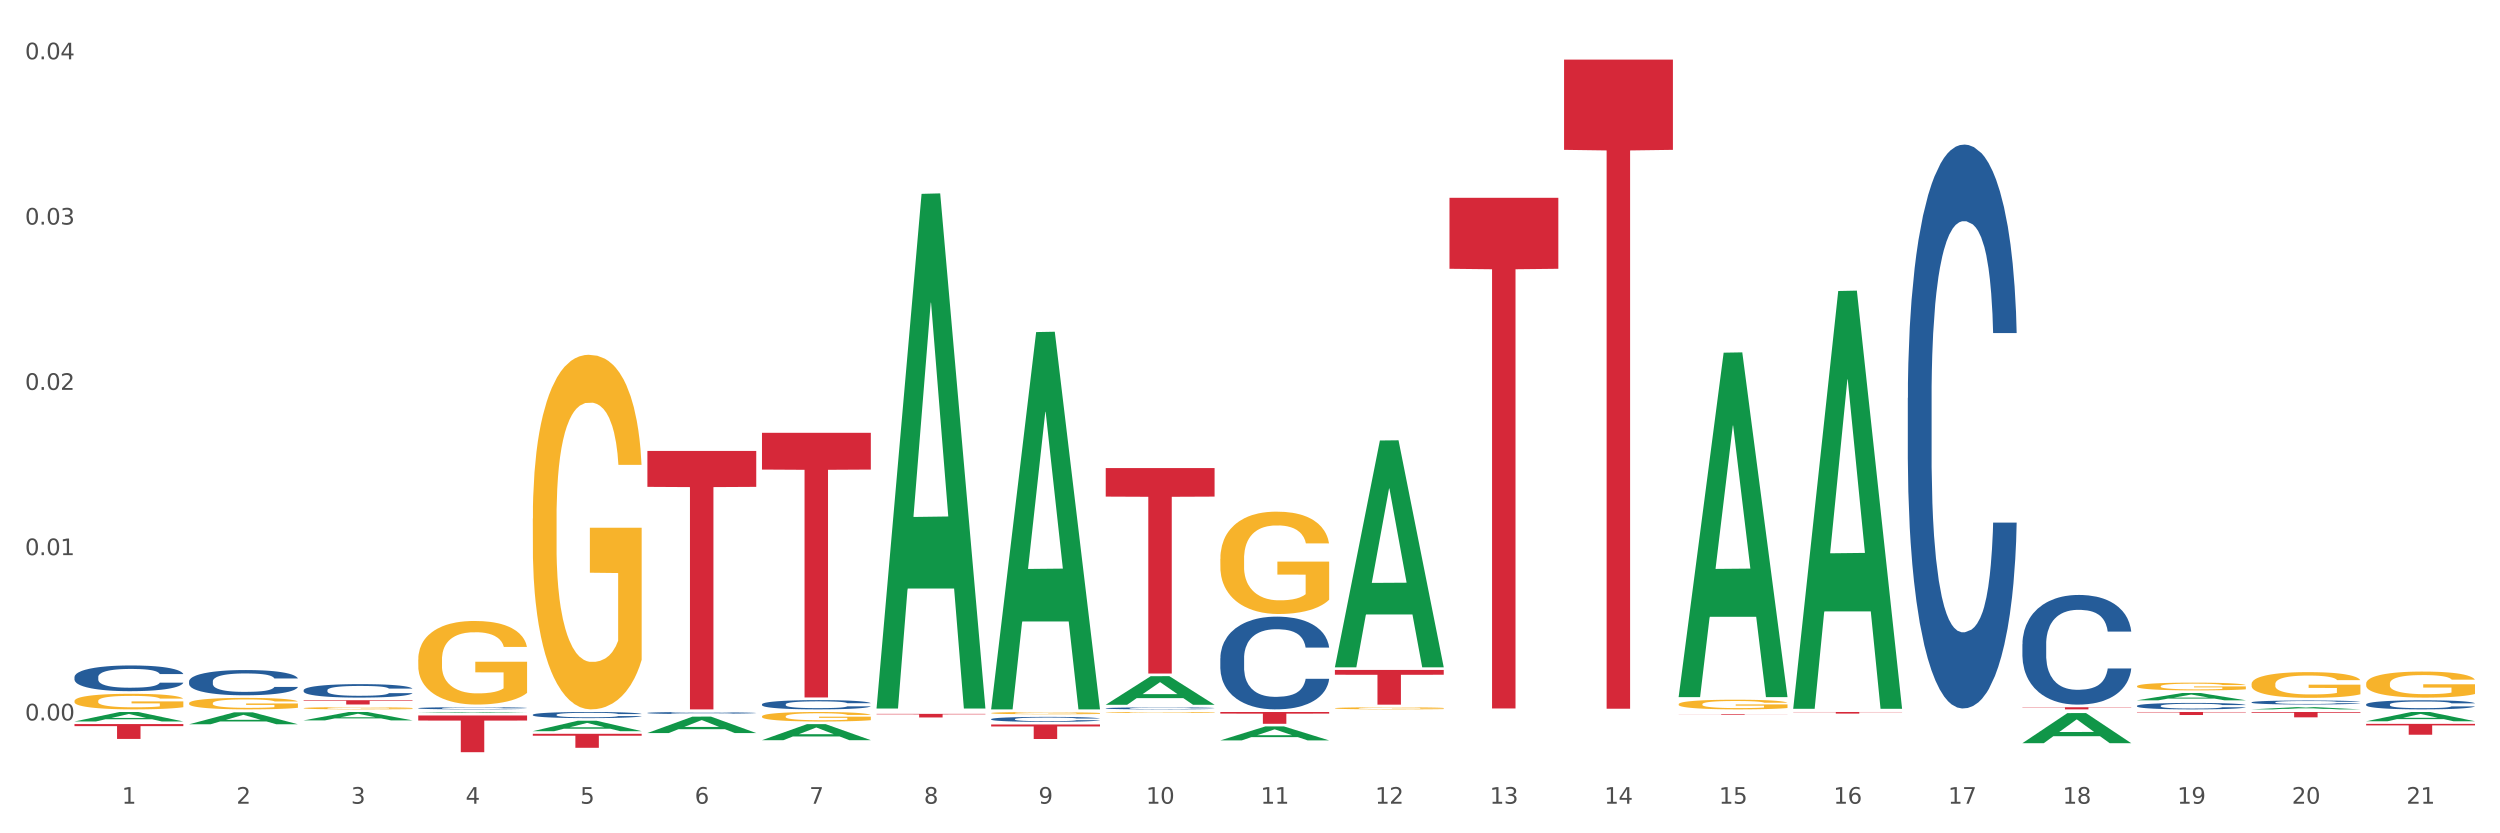 <?xml version="1.0" encoding="utf-8" standalone="no"?>
<!DOCTYPE svg PUBLIC "-//W3C//DTD SVG 1.1//EN"
  "http://www.w3.org/Graphics/SVG/1.1/DTD/svg11.dtd">
<svg xmlns:xlink="http://www.w3.org/1999/xlink" width="1080pt" height="360pt" viewBox="0 0 1080 360" xmlns="http://www.w3.org/2000/svg" version="1.1">
 <rect x="0" y="0" width="1080" height="360" fill="#333333" stroke="none"/>
 <defs>
  <style type="text/css">*{stroke-linejoin: round; stroke-linecap: butt}</style>
 </defs>
 <g id="figure_1">
  <g id="patch_1">
   <path d="M 0 360 
L 1080 360 
L 1080 0 
L 0 0 
z
" style="fill: #ffffff; stroke: #ffffff; stroke-linejoin: miter"/>
  </g>
  <g id="axes_1">
   <g id="matplotlib.axis_1">
    <g id="xtick_1">
     <g id="text_1">
      <!-- 1 -->
      <g style="fill: #4d4d4d" transform="translate(52.633 347.204) scale(0.096 -0.096)">
       <defs>
        <path id="DejaVuSans-31" d="M 794 531 
L 1825 531 
L 1825 4091 
L 703 3866 
L 703 4441 
L 1819 4666 
L 2450 4666 
L 2450 531 
L 3481 531 
L 3481 0 
L 794 0 
L 794 531 
z
" transform="scale(0.016)"/>
       </defs>
       <use xlink:href="#DejaVuSans-31"/>
      </g>
     </g>
    </g>
    <g id="xtick_2">
     <g id="text_2">
      <!-- 2 -->
      <g style="fill: #4d4d4d" transform="translate(102.133 347.204) scale(0.096 -0.096)">
       <defs>
        <path id="DejaVuSans-32" d="M 1228 531 
L 3431 531 
L 3431 0 
L 469 0 
L 469 531 
Q 828 903 1448 1529 
Q 2069 2156 2228 2338 
Q 2531 2678 2651 2914 
Q 2772 3150 2772 3378 
Q 2772 3750 2511 3984 
Q 2250 4219 1831 4219 
Q 1534 4219 1204 4116 
Q 875 4013 500 3803 
L 500 4441 
Q 881 4594 1212 4672 
Q 1544 4750 1819 4750 
Q 2544 4750 2975 4387 
Q 3406 4025 3406 3419 
Q 3406 3131 3298 2873 
Q 3191 2616 2906 2266 
Q 2828 2175 2409 1742 
Q 1991 1309 1228 531 
z
" transform="scale(0.016)"/>
       </defs>
       <use xlink:href="#DejaVuSans-32"/>
      </g>
     </g>
    </g>
    <g id="xtick_3">
     <g id="text_3">
      <!-- 3 -->
      <g style="fill: #4d4d4d" transform="translate(151.633 347.204) scale(0.096 -0.096)">
       <defs>
        <path id="DejaVuSans-33" d="M 2597 2516 
Q 3050 2419 3304 2112 
Q 3559 1806 3559 1356 
Q 3559 666 3084 287 
Q 2609 -91 1734 -91 
Q 1441 -91 1130 -33 
Q 819 25 488 141 
L 488 750 
Q 750 597 1062 519 
Q 1375 441 1716 441 
Q 2309 441 2620 675 
Q 2931 909 2931 1356 
Q 2931 1769 2642 2001 
Q 2353 2234 1838 2234 
L 1294 2234 
L 1294 2753 
L 1863 2753 
Q 2328 2753 2575 2939 
Q 2822 3125 2822 3475 
Q 2822 3834 2567 4026 
Q 2313 4219 1838 4219 
Q 1578 4219 1281 4162 
Q 984 4106 628 3988 
L 628 4550 
Q 988 4650 1302 4700 
Q 1616 4750 1894 4750 
Q 2613 4750 3031 4423 
Q 3450 4097 3450 3541 
Q 3450 3153 3228 2886 
Q 3006 2619 2597 2516 
z
" transform="scale(0.016)"/>
       </defs>
       <use xlink:href="#DejaVuSans-33"/>
      </g>
     </g>
    </g>
    <g id="xtick_4">
     <g id="text_4">
      <!-- 4 -->
      <g style="fill: #4d4d4d" transform="translate(201.133 347.204) scale(0.096 -0.096)">
       <defs>
        <path id="DejaVuSans-34" d="M 2419 4116 
L 825 1625 
L 2419 1625 
L 2419 4116 
z
M 2253 4666 
L 3047 4666 
L 3047 1625 
L 3713 1625 
L 3713 1100 
L 3047 1100 
L 3047 0 
L 2419 0 
L 2419 1100 
L 313 1100 
L 313 1709 
L 2253 4666 
z
" transform="scale(0.016)"/>
       </defs>
       <use xlink:href="#DejaVuSans-34"/>
      </g>
     </g>
    </g>
    <g id="xtick_5">
     <g id="text_5">
      <!-- 5 -->
      <g style="fill: #4d4d4d" transform="translate(250.633 347.204) scale(0.096 -0.096)">
       <defs>
        <path id="DejaVuSans-35" d="M 691 4666 
L 3169 4666 
L 3169 4134 
L 1269 4134 
L 1269 2991 
Q 1406 3038 1543 3061 
Q 1681 3084 1819 3084 
Q 2600 3084 3056 2656 
Q 3513 2228 3513 1497 
Q 3513 744 3044 326 
Q 2575 -91 1722 -91 
Q 1428 -91 1123 -41 
Q 819 9 494 109 
L 494 744 
Q 775 591 1075 516 
Q 1375 441 1709 441 
Q 2250 441 2565 725 
Q 2881 1009 2881 1497 
Q 2881 1984 2565 2268 
Q 2250 2553 1709 2553 
Q 1456 2553 1204 2497 
Q 953 2441 691 2322 
L 691 4666 
z
" transform="scale(0.016)"/>
       </defs>
       <use xlink:href="#DejaVuSans-35"/>
      </g>
     </g>
    </g>
    <g id="xtick_6">
     <g id="text_6">
      <!-- 6 -->
      <g style="fill: #4d4d4d" transform="translate(300.134 347.204) scale(0.096 -0.096)">
       <defs>
        <path id="DejaVuSans-36" d="M 2113 2584 
Q 1688 2584 1439 2293 
Q 1191 2003 1191 1497 
Q 1191 994 1439 701 
Q 1688 409 2113 409 
Q 2538 409 2786 701 
Q 3034 994 3034 1497 
Q 3034 2003 2786 2293 
Q 2538 2584 2113 2584 
z
M 3366 4563 
L 3366 3988 
Q 3128 4100 2886 4159 
Q 2644 4219 2406 4219 
Q 1781 4219 1451 3797 
Q 1122 3375 1075 2522 
Q 1259 2794 1537 2939 
Q 1816 3084 2150 3084 
Q 2853 3084 3261 2657 
Q 3669 2231 3669 1497 
Q 3669 778 3244 343 
Q 2819 -91 2113 -91 
Q 1303 -91 875 529 
Q 447 1150 447 2328 
Q 447 3434 972 4092 
Q 1497 4750 2381 4750 
Q 2619 4750 2861 4703 
Q 3103 4656 3366 4563 
z
" transform="scale(0.016)"/>
       </defs>
       <use xlink:href="#DejaVuSans-36"/>
      </g>
     </g>
    </g>
    <g id="xtick_7">
     <g id="text_7">
      <!-- 7 -->
      <g style="fill: #4d4d4d" transform="translate(349.634 347.204) scale(0.096 -0.096)">
       <defs>
        <path id="DejaVuSans-37" d="M 525 4666 
L 3525 4666 
L 3525 4397 
L 1831 0 
L 1172 0 
L 2766 4134 
L 525 4134 
L 525 4666 
z
" transform="scale(0.016)"/>
       </defs>
       <use xlink:href="#DejaVuSans-37"/>
      </g>
     </g>
    </g>
    <g id="xtick_8">
     <g id="text_8">
      <!-- 8 -->
      <g style="fill: #4d4d4d" transform="translate(399.134 347.204) scale(0.096 -0.096)">
       <defs>
        <path id="DejaVuSans-38" d="M 2034 2216 
Q 1584 2216 1326 1975 
Q 1069 1734 1069 1313 
Q 1069 891 1326 650 
Q 1584 409 2034 409 
Q 2484 409 2743 651 
Q 3003 894 3003 1313 
Q 3003 1734 2745 1975 
Q 2488 2216 2034 2216 
z
M 1403 2484 
Q 997 2584 770 2862 
Q 544 3141 544 3541 
Q 544 4100 942 4425 
Q 1341 4750 2034 4750 
Q 2731 4750 3128 4425 
Q 3525 4100 3525 3541 
Q 3525 3141 3298 2862 
Q 3072 2584 2669 2484 
Q 3125 2378 3379 2068 
Q 3634 1759 3634 1313 
Q 3634 634 3220 271 
Q 2806 -91 2034 -91 
Q 1263 -91 848 271 
Q 434 634 434 1313 
Q 434 1759 690 2068 
Q 947 2378 1403 2484 
z
M 1172 3481 
Q 1172 3119 1398 2916 
Q 1625 2713 2034 2713 
Q 2441 2713 2670 2916 
Q 2900 3119 2900 3481 
Q 2900 3844 2670 4047 
Q 2441 4250 2034 4250 
Q 1625 4250 1398 4047 
Q 1172 3844 1172 3481 
z
" transform="scale(0.016)"/>
       </defs>
       <use xlink:href="#DejaVuSans-38"/>
      </g>
     </g>
    </g>
    <g id="xtick_9">
     <g id="text_9">
      <!-- 9 -->
      <g style="fill: #4d4d4d" transform="translate(448.634 347.204) scale(0.096 -0.096)">
       <defs>
        <path id="DejaVuSans-39" d="M 703 97 
L 703 672 
Q 941 559 1184 500 
Q 1428 441 1663 441 
Q 2288 441 2617 861 
Q 2947 1281 2994 2138 
Q 2813 1869 2534 1725 
Q 2256 1581 1919 1581 
Q 1219 1581 811 2004 
Q 403 2428 403 3163 
Q 403 3881 828 4315 
Q 1253 4750 1959 4750 
Q 2769 4750 3195 4129 
Q 3622 3509 3622 2328 
Q 3622 1225 3098 567 
Q 2575 -91 1691 -91 
Q 1453 -91 1209 -44 
Q 966 3 703 97 
z
M 1959 2075 
Q 2384 2075 2632 2365 
Q 2881 2656 2881 3163 
Q 2881 3666 2632 3958 
Q 2384 4250 1959 4250 
Q 1534 4250 1286 3958 
Q 1038 3666 1038 3163 
Q 1038 2656 1286 2365 
Q 1534 2075 1959 2075 
z
" transform="scale(0.016)"/>
       </defs>
       <use xlink:href="#DejaVuSans-39"/>
      </g>
     </g>
    </g>
    <g id="xtick_10">
     <g id="text_10">
      <!-- 10 -->
      <g style="fill: #4d4d4d" transform="translate(495.079 347.204) scale(0.096 -0.096)">
       <defs>
        <path id="DejaVuSans-30" d="M 2034 4250 
Q 1547 4250 1301 3770 
Q 1056 3291 1056 2328 
Q 1056 1369 1301 889 
Q 1547 409 2034 409 
Q 2525 409 2770 889 
Q 3016 1369 3016 2328 
Q 3016 3291 2770 3770 
Q 2525 4250 2034 4250 
z
M 2034 4750 
Q 2819 4750 3233 4129 
Q 3647 3509 3647 2328 
Q 3647 1150 3233 529 
Q 2819 -91 2034 -91 
Q 1250 -91 836 529 
Q 422 1150 422 2328 
Q 422 3509 836 4129 
Q 1250 4750 2034 4750 
z
" transform="scale(0.016)"/>
       </defs>
       <use xlink:href="#DejaVuSans-31"/>
       <use xlink:href="#DejaVuSans-30" transform="translate(63.623 0)"/>
      </g>
     </g>
    </g>
    <g id="xtick_11">
     <g id="text_11">
      <!-- 11 -->
      <g style="fill: #4d4d4d" transform="translate(544.58 347.204) scale(0.096 -0.096)">
       <use xlink:href="#DejaVuSans-31"/>
       <use xlink:href="#DejaVuSans-31" transform="translate(63.623 0)"/>
      </g>
     </g>
    </g>
    <g id="xtick_12">
     <g id="text_12">
      <!-- 12 -->
      <g style="fill: #4d4d4d" transform="translate(594.08 347.204) scale(0.096 -0.096)">
       <use xlink:href="#DejaVuSans-31"/>
       <use xlink:href="#DejaVuSans-32" transform="translate(63.623 0)"/>
      </g>
     </g>
    </g>
    <g id="xtick_13">
     <g id="text_13">
      <!-- 13 -->
      <g style="fill: #4d4d4d" transform="translate(643.58 347.204) scale(0.096 -0.096)">
       <use xlink:href="#DejaVuSans-31"/>
       <use xlink:href="#DejaVuSans-33" transform="translate(63.623 0)"/>
      </g>
     </g>
    </g>
    <g id="xtick_14">
     <g id="text_14">
      <!-- 14 -->
      <g style="fill: #4d4d4d" transform="translate(693.08 347.204) scale(0.096 -0.096)">
       <use xlink:href="#DejaVuSans-31"/>
       <use xlink:href="#DejaVuSans-34" transform="translate(63.623 0)"/>
      </g>
     </g>
    </g>
    <g id="xtick_15">
     <g id="text_15">
      <!-- 15 -->
      <g style="fill: #4d4d4d" transform="translate(742.58 347.204) scale(0.096 -0.096)">
       <use xlink:href="#DejaVuSans-31"/>
       <use xlink:href="#DejaVuSans-35" transform="translate(63.623 0)"/>
      </g>
     </g>
    </g>
    <g id="xtick_16">
     <g id="text_16">
      <!-- 16 -->
      <g style="fill: #4d4d4d" transform="translate(792.08 347.204) scale(0.096 -0.096)">
       <use xlink:href="#DejaVuSans-31"/>
       <use xlink:href="#DejaVuSans-36" transform="translate(63.623 0)"/>
      </g>
     </g>
    </g>
    <g id="xtick_17">
     <g id="text_17">
      <!-- 17 -->
      <g style="fill: #4d4d4d" transform="translate(841.58 347.204) scale(0.096 -0.096)">
       <use xlink:href="#DejaVuSans-31"/>
       <use xlink:href="#DejaVuSans-37" transform="translate(63.623 0)"/>
      </g>
     </g>
    </g>
    <g id="xtick_18">
     <g id="text_18">
      <!-- 18 -->
      <g style="fill: #4d4d4d" transform="translate(891.08 347.204) scale(0.096 -0.096)">
       <use xlink:href="#DejaVuSans-31"/>
       <use xlink:href="#DejaVuSans-38" transform="translate(63.623 0)"/>
      </g>
     </g>
    </g>
    <g id="xtick_19">
     <g id="text_19">
      <!-- 19 -->
      <g style="fill: #4d4d4d" transform="translate(940.58 347.204) scale(0.096 -0.096)">
       <use xlink:href="#DejaVuSans-31"/>
       <use xlink:href="#DejaVuSans-39" transform="translate(63.623 0)"/>
      </g>
     </g>
    </g>
    <g id="xtick_20">
     <g id="text_20">
      <!-- 20 -->
      <g style="fill: #4d4d4d" transform="translate(990.08 347.204) scale(0.096 -0.096)">
       <use xlink:href="#DejaVuSans-32"/>
       <use xlink:href="#DejaVuSans-30" transform="translate(63.623 0)"/>
      </g>
     </g>
    </g>
    <g id="xtick_21">
     <g id="text_21">
      <!-- 21 -->
      <g style="fill: #4d4d4d" transform="translate(1039.58 347.204) scale(0.096 -0.096)">
       <use xlink:href="#DejaVuSans-32"/>
       <use xlink:href="#DejaVuSans-31" transform="translate(63.623 0)"/>
      </g>
     </g>
    </g>
    <g id="xtick_22"/>
    <g id="xtick_23"/>
    <g id="xtick_24"/>
    <g id="xtick_25"/>
    <g id="xtick_26"/>
    <g id="xtick_27"/>
    <g id="xtick_28"/>
    <g id="xtick_29"/>
    <g id="xtick_30"/>
    <g id="xtick_31"/>
    <g id="xtick_32"/>
    <g id="xtick_33"/>
    <g id="xtick_34"/>
    <g id="xtick_35"/>
    <g id="xtick_36"/>
    <g id="xtick_37"/>
    <g id="xtick_38"/>
    <g id="xtick_39"/>
    <g id="xtick_40"/>
    <g id="xtick_41"/>
   </g>
   <g id="matplotlib.axis_2">
    <g id="ytick_1">
     <g id="text_22">
      <!-- 0.00 -->
      <g style="fill: #4d4d4d" transform="translate(10.8 311.226) scale(0.096 -0.096)">
       <defs>
        <path id="DejaVuSans-2e" d="M 684 794 
L 1344 794 
L 1344 0 
L 684 0 
L 684 794 
z
" transform="scale(0.016)"/>
       </defs>
       <use xlink:href="#DejaVuSans-30"/>
       <use xlink:href="#DejaVuSans-2e" transform="translate(63.623 0)"/>
       <use xlink:href="#DejaVuSans-30" transform="translate(95.41 0)"/>
       <use xlink:href="#DejaVuSans-30" transform="translate(159.033 0)"/>
      </g>
     </g>
    </g>
    <g id="ytick_2">
     <g id="text_23">
      <!-- 0.01 -->
      <g style="fill: #4d4d4d" transform="translate(10.8 239.825) scale(0.096 -0.096)">
       <use xlink:href="#DejaVuSans-30"/>
       <use xlink:href="#DejaVuSans-2e" transform="translate(63.623 0)"/>
       <use xlink:href="#DejaVuSans-30" transform="translate(95.41 0)"/>
       <use xlink:href="#DejaVuSans-31" transform="translate(159.033 0)"/>
      </g>
     </g>
    </g>
    <g id="ytick_3">
     <g id="text_24">
      <!-- 0.02 -->
      <g style="fill: #4d4d4d" transform="translate(10.8 168.424) scale(0.096 -0.096)">
       <use xlink:href="#DejaVuSans-30"/>
       <use xlink:href="#DejaVuSans-2e" transform="translate(63.623 0)"/>
       <use xlink:href="#DejaVuSans-30" transform="translate(95.41 0)"/>
       <use xlink:href="#DejaVuSans-32" transform="translate(159.033 0)"/>
      </g>
     </g>
    </g>
    <g id="ytick_4">
     <g id="text_25">
      <!-- 0.03 -->
      <g style="fill: #4d4d4d" transform="translate(10.8 97.023) scale(0.096 -0.096)">
       <use xlink:href="#DejaVuSans-30"/>
       <use xlink:href="#DejaVuSans-2e" transform="translate(63.623 0)"/>
       <use xlink:href="#DejaVuSans-30" transform="translate(95.41 0)"/>
       <use xlink:href="#DejaVuSans-33" transform="translate(159.033 0)"/>
      </g>
     </g>
    </g>
    <g id="ytick_5">
     <g id="text_26">
      <!-- 0.04 -->
      <g style="fill: #4d4d4d" transform="translate(10.8 25.622) scale(0.096 -0.096)">
       <use xlink:href="#DejaVuSans-30"/>
       <use xlink:href="#DejaVuSans-2e" transform="translate(63.623 0)"/>
       <use xlink:href="#DejaVuSans-30" transform="translate(95.41 0)"/>
       <use xlink:href="#DejaVuSans-34" transform="translate(159.033 0)"/>
      </g>
     </g>
    </g>
    <g id="ytick_6"/>
    <g id="ytick_7"/>
    <g id="ytick_8"/>
    <g id="ytick_9"/>
   </g>
   <g id="PolyCollection_1">
    <path d="M 32.175 311.666 
L 32.223 311.663 
L 51.615 307.583 
L 59.663 307.579 
L 79.2 311.674 
L 69.892 311.674 
L 65.674 310.72 
L 45.652 310.72 
L 45.507 310.736 
L 41.435 311.674 
L 32.175 311.674 
L 32.175 311.666 
L 48.173 310.151 
L 63.153 310.148 
L 55.736 308.452 
L 55.639 308.444 
L 55.542 308.456 
L 48.125 310.148 
L 48.173 310.151 
L 32.175 311.666 
z
" clip-path="url(#pe1ee463f80)" style="fill: #109648"/>
    <path d="M 32.175 312.801 
L 79.2 312.801 
L 79.2 313.695 
L 60.702 313.701 
L 60.702 319.23 
L 50.562 319.23 
L 50.562 313.701 
L 32.175 313.695 
L 32.175 312.807 
L 32.175 312.801 
z
" clip-path="url(#pe1ee463f80)" style="fill: #d62839"/>
    <path d="M 32.175 292.469 
L 32.231 292.459 
L 32.231 292.175 
L 32.397 291.789 
L 33.009 291.078 
L 33.787 290.54 
L 35.121 289.911 
L 35.844 289.647 
L 36.789 289.353 
L 38.734 288.876 
L 40.957 288.47 
L 42.514 288.247 
L 43.681 288.104 
L 46.294 287.851 
L 47.794 287.739 
L 49.351 287.648 
L 50.685 287.587 
L 52.908 287.516 
L 54.687 287.485 
L 56.744 287.475 
L 58.467 287.485 
L 60.746 287.526 
L 64.081 287.648 
L 65.359 287.719 
L 67.082 287.841 
L 68.861 288.003 
L 70.306 288.165 
L 71.974 288.399 
L 73.697 288.703 
L 75.365 289.089 
L 76.532 289.444 
L 77.477 289.82 
L 78.311 290.276 
L 78.922 290.774 
L 79.2 291.19 
L 69.028 291.19 
L 68.75 290.814 
L 68.194 290.408 
L 67.638 290.134 
L 67.027 289.911 
L 66.082 289.657 
L 65.248 289.495 
L 63.859 289.302 
L 62.58 289.18 
L 61.524 289.109 
L 60.245 289.048 
L 57.522 288.987 
L 55.576 288.987 
L 54.353 289.008 
L 52.853 289.059 
L 51.574 289.13 
L 50.073 289.251 
L 48.906 289.383 
L 47.739 289.556 
L 47.072 289.678 
L 46.071 289.901 
L 45.404 290.084 
L 44.515 290.398 
L 44.015 290.622 
L 43.125 291.2 
L 42.736 291.626 
L 42.569 291.921 
L 42.458 292.246 
L 42.458 293.829 
L 42.792 294.539 
L 43.07 294.844 
L 43.514 295.189 
L 44.348 295.636 
L 45.571 296.072 
L 46.849 296.387 
L 47.906 296.58 
L 48.906 296.722 
L 49.907 296.833 
L 51.13 296.935 
L 52.13 296.996 
L 53.631 297.057 
L 55.41 297.087 
L 56.799 297.087 
L 59.634 297.036 
L 60.913 296.986 
L 62.135 296.915 
L 63.469 296.803 
L 64.526 296.681 
L 65.137 296.59 
L 66.138 296.397 
L 66.916 296.194 
L 67.583 295.96 
L 68.027 295.757 
L 68.528 295.453 
L 68.917 295.108 
L 69.028 294.925 
L 79.2 294.925 
L 78.978 295.291 
L 78.589 295.646 
L 77.81 296.123 
L 77.199 296.397 
L 76.254 296.732 
L 75.253 297.016 
L 73.864 297.331 
L 72.585 297.564 
L 71.251 297.767 
L 69.806 297.95 
L 67.194 298.204 
L 66.249 298.275 
L 64.248 298.396 
L 62.691 298.467 
L 60.412 298.539 
L 58.078 298.579 
L 55.632 298.589 
L 53.464 298.569 
L 51.074 298.508 
L 49.573 298.447 
L 47.906 298.356 
L 45.96 298.214 
L 44.126 298.041 
L 42.403 297.838 
L 40.791 297.605 
L 39.29 297.341 
L 37.344 296.904 
L 35.899 296.478 
L 34.843 296.082 
L 34.12 295.747 
L 33.398 295.321 
L 33.009 295.027 
L 32.397 294.316 
L 32.175 293.656 
L 32.175 292.469 
z
" clip-path="url(#pe1ee463f80)" style="fill: #255c99"/>
    <path d="M 81.675 294.353 
L 81.731 294.344 
L 81.731 294.065 
L 81.897 293.686 
L 82.509 292.989 
L 83.287 292.461 
L 84.621 291.844 
L 85.344 291.585 
L 86.289 291.296 
L 88.234 290.828 
L 90.457 290.429 
L 92.014 290.21 
L 93.181 290.071 
L 95.794 289.822 
L 97.294 289.712 
L 98.851 289.623 
L 100.185 289.563 
L 102.408 289.493 
L 104.187 289.463 
L 106.244 289.453 
L 107.967 289.463 
L 110.246 289.503 
L 113.581 289.623 
L 114.859 289.692 
L 116.582 289.812 
L 118.361 289.971 
L 119.806 290.131 
L 121.474 290.36 
L 123.197 290.658 
L 124.865 291.037 
L 126.032 291.385 
L 126.977 291.754 
L 127.811 292.202 
L 128.422 292.69 
L 128.7 293.099 
L 118.528 293.099 
L 118.25 292.73 
L 117.694 292.332 
L 117.138 292.063 
L 116.527 291.844 
L 115.582 291.595 
L 114.748 291.435 
L 113.359 291.246 
L 112.08 291.127 
L 111.024 291.057 
L 109.745 290.997 
L 107.022 290.937 
L 105.076 290.937 
L 103.853 290.957 
L 102.353 291.007 
L 101.074 291.077 
L 99.573 291.196 
L 98.406 291.326 
L 97.239 291.495 
L 96.572 291.615 
L 95.571 291.834 
L 94.904 292.013 
L 94.015 292.322 
L 93.515 292.541 
L 92.625 293.109 
L 92.236 293.527 
L 92.069 293.816 
L 91.958 294.134 
L 91.958 295.688 
L 92.292 296.385 
L 92.57 296.684 
L 93.014 297.023 
L 93.848 297.461 
L 95.071 297.889 
L 96.349 298.198 
L 97.406 298.387 
L 98.406 298.527 
L 99.407 298.636 
L 100.63 298.736 
L 101.63 298.796 
L 103.131 298.855 
L 104.91 298.885 
L 106.299 298.885 
L 109.134 298.835 
L 110.412 298.786 
L 111.635 298.716 
L 112.969 298.606 
L 114.026 298.487 
L 114.637 298.397 
L 115.638 298.208 
L 116.416 298.009 
L 117.083 297.78 
L 117.527 297.58 
L 118.028 297.282 
L 118.417 296.943 
L 118.528 296.764 
L 128.7 296.764 
L 128.478 297.122 
L 128.089 297.471 
L 127.31 297.939 
L 126.699 298.208 
L 125.754 298.537 
L 124.753 298.815 
L 123.364 299.124 
L 122.085 299.353 
L 120.751 299.552 
L 119.306 299.732 
L 116.694 299.981 
L 115.749 300.05 
L 113.748 300.17 
L 112.191 300.24 
L 109.912 300.309 
L 107.578 300.349 
L 105.132 300.359 
L 102.964 300.339 
L 100.574 300.28 
L 99.073 300.22 
L 97.406 300.13 
L 95.46 299.991 
L 93.626 299.821 
L 91.903 299.622 
L 90.291 299.393 
L 88.79 299.134 
L 86.844 298.706 
L 85.399 298.288 
L 84.343 297.899 
L 83.62 297.57 
L 82.898 297.152 
L 82.509 296.863 
L 81.897 296.166 
L 81.675 295.519 
L 81.675 294.353 
z
" clip-path="url(#pe1ee463f80)" style="fill: #255c99"/>
    <path d="M 131.175 298.156 
L 131.231 298.15 
L 131.231 298.002 
L 131.397 297.799 
L 132.009 297.427 
L 132.787 297.145 
L 134.121 296.816 
L 134.844 296.678 
L 135.789 296.523 
L 137.734 296.273 
L 139.957 296.061 
L 141.514 295.944 
L 142.681 295.869 
L 145.294 295.736 
L 146.794 295.678 
L 148.351 295.63 
L 149.685 295.598 
L 151.908 295.561 
L 153.687 295.545 
L 155.744 295.54 
L 157.467 295.545 
L 159.746 295.566 
L 163.081 295.63 
L 164.359 295.667 
L 166.082 295.731 
L 167.861 295.816 
L 169.306 295.901 
L 170.974 296.024 
L 172.697 296.183 
L 174.365 296.385 
L 175.532 296.571 
L 176.477 296.768 
L 177.311 297.007 
L 177.922 297.268 
L 178.2 297.486 
L 168.028 297.486 
L 167.75 297.289 
L 167.194 297.076 
L 166.638 296.933 
L 166.027 296.816 
L 165.082 296.683 
L 164.248 296.598 
L 162.859 296.497 
L 161.58 296.433 
L 160.524 296.396 
L 159.245 296.364 
L 156.522 296.332 
L 154.576 296.332 
L 153.353 296.343 
L 151.853 296.369 
L 150.574 296.406 
L 149.073 296.47 
L 147.906 296.539 
L 146.739 296.63 
L 146.072 296.693 
L 145.071 296.81 
L 144.404 296.906 
L 143.515 297.071 
L 143.015 297.188 
L 142.125 297.491 
L 141.736 297.714 
L 141.569 297.869 
L 141.458 298.039 
L 141.458 298.868 
L 141.792 299.24 
L 142.07 299.4 
L 142.514 299.581 
L 143.348 299.815 
L 144.571 300.043 
L 145.849 300.208 
L 146.906 300.309 
L 147.906 300.384 
L 148.907 300.442 
L 150.13 300.495 
L 151.13 300.527 
L 152.631 300.559 
L 154.41 300.575 
L 155.799 300.575 
L 158.634 300.548 
L 159.912 300.522 
L 161.135 300.485 
L 162.469 300.426 
L 163.526 300.362 
L 164.137 300.315 
L 165.137 300.213 
L 165.916 300.107 
L 166.583 299.985 
L 167.027 299.879 
L 167.528 299.719 
L 167.917 299.538 
L 168.028 299.442 
L 178.2 299.442 
L 177.978 299.634 
L 177.589 299.82 
L 176.81 300.07 
L 176.199 300.213 
L 175.254 300.389 
L 174.253 300.538 
L 172.864 300.703 
L 171.585 300.825 
L 170.251 300.931 
L 168.806 301.027 
L 166.194 301.16 
L 165.249 301.197 
L 163.248 301.261 
L 161.691 301.298 
L 159.412 301.335 
L 157.078 301.357 
L 154.632 301.362 
L 152.464 301.351 
L 150.074 301.319 
L 148.573 301.288 
L 146.906 301.24 
L 144.96 301.165 
L 143.126 301.075 
L 141.403 300.969 
L 139.791 300.846 
L 138.29 300.708 
L 136.344 300.479 
L 134.899 300.256 
L 133.843 300.049 
L 133.12 299.873 
L 132.398 299.65 
L 132.009 299.496 
L 131.397 299.123 
L 131.175 298.778 
L 131.175 298.156 
z
" clip-path="url(#pe1ee463f80)" style="fill: #255c99"/>
    <path d="M 180.675 305.929 
L 180.731 305.928 
L 180.731 305.904 
L 180.897 305.871 
L 181.509 305.81 
L 182.287 305.764 
L 183.621 305.71 
L 184.344 305.688 
L 185.289 305.663 
L 187.234 305.622 
L 189.457 305.587 
L 191.014 305.568 
L 192.181 305.556 
L 194.794 305.534 
L 196.294 305.525 
L 197.851 305.517 
L 199.185 305.512 
L 201.408 305.506 
L 203.187 305.503 
L 205.244 305.502 
L 206.967 305.503 
L 209.246 305.507 
L 212.581 305.517 
L 213.859 305.523 
L 215.582 305.533 
L 217.361 305.547 
L 218.806 305.561 
L 220.474 305.581 
L 222.197 305.607 
L 223.865 305.64 
L 225.032 305.67 
L 225.977 305.703 
L 226.811 305.742 
L 227.422 305.784 
L 227.7 305.82 
L 217.528 305.82 
L 217.25 305.788 
L 216.694 305.753 
L 216.138 305.729 
L 215.527 305.71 
L 214.582 305.689 
L 213.748 305.675 
L 212.359 305.658 
L 211.08 305.648 
L 210.024 305.642 
L 208.745 305.637 
L 206.022 305.631 
L 204.076 305.631 
L 202.853 305.633 
L 201.353 305.637 
L 200.074 305.644 
L 198.573 305.654 
L 197.406 305.665 
L 196.239 305.68 
L 195.572 305.69 
L 194.571 305.709 
L 193.904 305.725 
L 193.015 305.752 
L 192.515 305.771 
L 191.625 305.82 
L 191.236 305.857 
L 191.069 305.882 
L 190.958 305.91 
L 190.958 306.045 
L 191.292 306.106 
L 191.57 306.132 
L 192.014 306.161 
L 192.848 306.199 
L 194.071 306.237 
L 195.349 306.264 
L 196.406 306.28 
L 197.406 306.292 
L 198.407 306.302 
L 199.63 306.31 
L 200.63 306.316 
L 202.131 306.321 
L 203.91 306.323 
L 205.299 306.323 
L 208.134 306.319 
L 209.412 306.315 
L 210.635 306.309 
L 211.969 306.299 
L 213.026 306.289 
L 213.637 306.281 
L 214.637 306.264 
L 215.416 306.247 
L 216.083 306.227 
L 216.527 306.21 
L 217.028 306.184 
L 217.417 306.154 
L 217.528 306.139 
L 227.7 306.139 
L 227.478 306.17 
L 227.089 306.2 
L 226.31 306.241 
L 225.699 306.264 
L 224.754 306.293 
L 223.753 306.317 
L 222.364 306.344 
L 221.085 306.364 
L 219.751 306.381 
L 218.306 306.397 
L 215.694 306.419 
L 214.749 306.425 
L 212.748 306.435 
L 211.191 306.441 
L 208.912 306.447 
L 206.578 306.451 
L 204.132 306.452 
L 201.964 306.45 
L 199.574 306.445 
L 198.073 306.44 
L 196.406 306.432 
L 194.46 306.42 
L 192.626 306.405 
L 190.903 306.388 
L 189.291 306.368 
L 187.79 306.345 
L 185.844 306.308 
L 184.399 306.271 
L 183.343 306.238 
L 182.62 306.209 
L 181.898 306.173 
L 181.509 306.147 
L 180.897 306.087 
L 180.675 306.03 
L 180.675 305.929 
z
" clip-path="url(#pe1ee463f80)" style="fill: #255c99"/>
    <path d="M 230.175 308.768 
L 230.231 308.765 
L 230.231 308.698 
L 230.397 308.606 
L 231.009 308.437 
L 231.787 308.309 
L 233.121 308.159 
L 233.844 308.096 
L 234.789 308.026 
L 236.734 307.912 
L 238.957 307.816 
L 240.514 307.763 
L 241.681 307.729 
L 244.294 307.668 
L 245.794 307.642 
L 247.351 307.62 
L 248.685 307.606 
L 250.908 307.589 
L 252.687 307.581 
L 254.744 307.579 
L 256.467 307.581 
L 258.746 307.591 
L 262.081 307.62 
L 263.359 307.637 
L 265.082 307.666 
L 266.861 307.705 
L 268.306 307.743 
L 269.974 307.799 
L 271.697 307.871 
L 273.365 307.963 
L 274.532 308.048 
L 275.477 308.137 
L 276.311 308.246 
L 276.922 308.364 
L 277.2 308.463 
L 267.028 308.463 
L 266.75 308.374 
L 266.194 308.277 
L 265.638 308.212 
L 265.027 308.159 
L 264.082 308.099 
L 263.248 308.06 
L 261.859 308.014 
L 260.58 307.985 
L 259.524 307.968 
L 258.245 307.954 
L 255.522 307.939 
L 253.576 307.939 
L 252.353 307.944 
L 250.853 307.956 
L 249.574 307.973 
L 248.073 308.002 
L 246.906 308.033 
L 245.739 308.074 
L 245.072 308.103 
L 244.071 308.157 
L 243.404 308.2 
L 242.515 308.275 
L 242.015 308.328 
L 241.125 308.466 
L 240.736 308.567 
L 240.569 308.637 
L 240.458 308.715 
L 240.458 309.092 
L 240.792 309.261 
L 241.07 309.333 
L 241.514 309.415 
L 242.348 309.522 
L 243.571 309.626 
L 244.849 309.701 
L 245.906 309.747 
L 246.906 309.78 
L 247.907 309.807 
L 249.13 309.831 
L 250.13 309.846 
L 251.631 309.86 
L 253.41 309.867 
L 254.799 309.867 
L 257.634 309.855 
L 258.913 309.843 
L 260.135 309.826 
L 261.469 309.8 
L 262.526 309.771 
L 263.137 309.749 
L 264.137 309.703 
L 264.916 309.655 
L 265.583 309.599 
L 266.027 309.551 
L 266.528 309.478 
L 266.917 309.396 
L 267.028 309.353 
L 277.2 309.353 
L 276.978 309.44 
L 276.589 309.524 
L 275.81 309.638 
L 275.199 309.703 
L 274.254 309.783 
L 273.253 309.85 
L 271.864 309.925 
L 270.585 309.981 
L 269.251 310.029 
L 267.806 310.073 
L 265.194 310.133 
L 264.249 310.15 
L 262.248 310.179 
L 260.691 310.196 
L 258.412 310.213 
L 256.078 310.223 
L 253.632 310.225 
L 251.464 310.22 
L 249.074 310.206 
L 247.573 310.191 
L 245.906 310.169 
L 243.96 310.136 
L 242.126 310.095 
L 240.403 310.046 
L 238.791 309.991 
L 237.29 309.928 
L 235.344 309.824 
L 233.899 309.722 
L 232.843 309.628 
L 232.12 309.548 
L 231.398 309.447 
L 231.009 309.377 
L 230.397 309.208 
L 230.175 309.051 
L 230.175 308.768 
z
" clip-path="url(#pe1ee463f80)" style="fill: #255c99"/>
    <path d="M 131.175 302.489 
L 178.2 302.489 
L 178.2 302.747 
L 159.702 302.748 
L 159.702 304.341 
L 149.562 304.341 
L 149.562 302.748 
L 131.175 302.747 
L 131.175 302.491 
L 131.175 302.489 
z
" clip-path="url(#pe1ee463f80)" style="fill: #d62839"/>
    <path d="M 279.675 307.977 
L 279.731 307.976 
L 279.731 307.954 
L 279.897 307.924 
L 280.509 307.868 
L 281.287 307.826 
L 282.621 307.777 
L 283.344 307.757 
L 284.289 307.734 
L 286.234 307.696 
L 288.457 307.665 
L 290.014 307.647 
L 291.181 307.636 
L 293.794 307.616 
L 295.294 307.608 
L 296.851 307.6 
L 298.185 307.596 
L 300.408 307.59 
L 302.187 307.588 
L 304.244 307.587 
L 305.967 307.588 
L 308.246 307.591 
L 311.581 307.6 
L 312.859 307.606 
L 314.582 307.616 
L 316.361 307.628 
L 317.806 307.641 
L 319.474 307.659 
L 321.197 307.683 
L 322.865 307.713 
L 324.032 307.741 
L 324.977 307.77 
L 325.811 307.806 
L 326.422 307.845 
L 326.7 307.877 
L 316.528 307.877 
L 316.25 307.848 
L 315.694 307.816 
L 315.138 307.795 
L 314.527 307.777 
L 313.582 307.757 
L 312.748 307.745 
L 311.359 307.73 
L 310.08 307.72 
L 309.024 307.715 
L 307.745 307.71 
L 305.022 307.705 
L 303.076 307.705 
L 301.853 307.707 
L 300.353 307.711 
L 299.074 307.716 
L 297.573 307.726 
L 296.406 307.736 
L 295.239 307.75 
L 294.572 307.759 
L 293.571 307.776 
L 292.904 307.791 
L 292.015 307.815 
L 291.515 307.833 
L 290.625 307.878 
L 290.236 307.911 
L 290.069 307.934 
L 289.958 307.96 
L 289.958 308.083 
L 290.292 308.139 
L 290.57 308.163 
L 291.014 308.189 
L 291.848 308.224 
L 293.071 308.258 
L 294.349 308.283 
L 295.406 308.298 
L 296.406 308.309 
L 297.407 308.318 
L 298.63 308.326 
L 299.63 308.331 
L 301.131 308.335 
L 302.91 308.338 
L 304.299 308.338 
L 307.134 308.334 
L 308.413 308.33 
L 309.635 308.324 
L 310.969 308.316 
L 312.026 308.306 
L 312.637 308.299 
L 313.637 308.284 
L 314.416 308.268 
L 315.083 308.25 
L 315.527 308.234 
L 316.028 308.21 
L 316.417 308.183 
L 316.528 308.169 
L 326.7 308.169 
L 326.478 308.197 
L 326.089 308.225 
L 325.31 308.262 
L 324.699 308.284 
L 323.754 308.31 
L 322.753 308.332 
L 321.364 308.357 
L 320.085 308.375 
L 318.751 308.391 
L 317.306 308.405 
L 314.694 308.425 
L 313.749 308.43 
L 311.748 308.44 
L 310.191 308.446 
L 307.912 308.451 
L 305.578 308.454 
L 303.132 308.455 
L 300.964 308.453 
L 298.574 308.449 
L 297.073 308.444 
L 295.406 308.437 
L 293.46 308.426 
L 291.626 308.412 
L 289.903 308.396 
L 288.291 308.378 
L 286.79 308.358 
L 284.844 308.323 
L 283.399 308.29 
L 282.343 308.259 
L 281.62 308.233 
L 280.898 308.2 
L 280.509 308.177 
L 279.897 308.121 
L 279.675 308.07 
L 279.675 307.977 
z
" clip-path="url(#pe1ee463f80)" style="fill: #255c99"/>
    <path d="M 428.175 310.656 
L 428.231 310.655 
L 428.231 310.6 
L 428.397 310.525 
L 429.009 310.388 
L 429.787 310.284 
L 431.121 310.163 
L 431.844 310.112 
L 432.789 310.055 
L 434.734 309.963 
L 436.957 309.884 
L 438.514 309.841 
L 439.681 309.814 
L 442.294 309.765 
L 443.794 309.743 
L 445.351 309.726 
L 446.685 309.714 
L 448.908 309.7 
L 450.687 309.694 
L 452.744 309.692 
L 454.467 309.694 
L 456.746 309.702 
L 460.081 309.726 
L 461.359 309.739 
L 463.082 309.763 
L 464.861 309.794 
L 466.306 309.826 
L 467.974 309.871 
L 469.697 309.93 
L 471.365 310.004 
L 472.532 310.073 
L 473.477 310.145 
L 474.311 310.233 
L 474.922 310.329 
L 475.2 310.41 
L 465.028 310.41 
L 464.75 310.337 
L 464.194 310.259 
L 463.638 310.206 
L 463.027 310.163 
L 462.082 310.114 
L 461.248 310.082 
L 459.859 310.045 
L 458.58 310.022 
L 457.524 310.008 
L 456.245 309.996 
L 453.522 309.984 
L 451.576 309.984 
L 450.353 309.988 
L 448.853 309.998 
L 447.574 310.012 
L 446.073 310.035 
L 444.906 310.061 
L 443.739 310.094 
L 443.072 310.118 
L 442.071 310.161 
L 441.404 310.196 
L 440.515 310.257 
L 440.015 310.3 
L 439.125 310.412 
L 438.736 310.494 
L 438.569 310.551 
L 438.458 310.613 
L 438.458 310.919 
L 438.792 311.056 
L 439.07 311.115 
L 439.514 311.182 
L 440.348 311.268 
L 441.571 311.352 
L 442.849 311.413 
L 443.906 311.45 
L 444.906 311.477 
L 445.907 311.499 
L 447.13 311.519 
L 448.13 311.53 
L 449.631 311.542 
L 451.41 311.548 
L 452.799 311.548 
L 455.634 311.538 
L 456.913 311.528 
L 458.135 311.515 
L 459.469 311.493 
L 460.526 311.47 
L 461.137 311.452 
L 462.137 311.415 
L 462.916 311.376 
L 463.583 311.331 
L 464.027 311.291 
L 464.528 311.233 
L 464.917 311.166 
L 465.028 311.131 
L 475.2 311.131 
L 474.978 311.201 
L 474.589 311.27 
L 473.81 311.362 
L 473.199 311.415 
L 472.254 311.479 
L 471.253 311.534 
L 469.864 311.595 
L 468.585 311.64 
L 467.251 311.679 
L 465.806 311.715 
L 463.194 311.764 
L 462.249 311.777 
L 460.248 311.801 
L 458.691 311.815 
L 456.412 311.828 
L 454.078 311.836 
L 451.632 311.838 
L 449.464 311.834 
L 447.074 311.822 
L 445.573 311.811 
L 443.906 311.793 
L 441.96 311.766 
L 440.126 311.732 
L 438.403 311.693 
L 436.791 311.648 
L 435.29 311.597 
L 433.344 311.513 
L 431.899 311.43 
L 430.843 311.354 
L 430.12 311.289 
L 429.398 311.207 
L 429.009 311.15 
L 428.397 311.013 
L 428.175 310.886 
L 428.175 310.656 
z
" clip-path="url(#pe1ee463f80)" style="fill: #255c99"/>
    <path d="M 477.675 305.977 
L 477.731 305.977 
L 477.731 305.955 
L 477.897 305.925 
L 478.509 305.87 
L 479.287 305.828 
L 480.621 305.779 
L 481.344 305.759 
L 482.289 305.736 
L 484.234 305.699 
L 486.457 305.668 
L 488.014 305.65 
L 489.181 305.639 
L 491.794 305.62 
L 493.294 305.611 
L 494.851 305.604 
L 496.185 305.599 
L 498.408 305.594 
L 500.187 305.591 
L 502.244 305.591 
L 503.967 305.591 
L 506.246 305.594 
L 509.581 305.604 
L 510.859 305.609 
L 512.582 305.619 
L 514.361 305.631 
L 515.806 305.644 
L 517.474 305.662 
L 519.197 305.686 
L 520.865 305.716 
L 522.032 305.743 
L 522.977 305.772 
L 523.811 305.808 
L 524.422 305.846 
L 524.7 305.878 
L 514.528 305.878 
L 514.25 305.849 
L 513.694 305.818 
L 513.138 305.797 
L 512.527 305.779 
L 511.582 305.76 
L 510.748 305.747 
L 509.359 305.732 
L 508.08 305.723 
L 507.024 305.717 
L 505.745 305.712 
L 503.022 305.708 
L 501.076 305.708 
L 499.853 305.709 
L 498.353 305.713 
L 497.074 305.719 
L 495.573 305.728 
L 494.406 305.738 
L 493.239 305.752 
L 492.572 305.761 
L 491.571 305.779 
L 490.904 305.793 
L 490.015 305.817 
L 489.515 305.834 
L 488.625 305.879 
L 488.236 305.912 
L 488.069 305.935 
L 487.958 305.96 
L 487.958 306.083 
L 488.292 306.138 
L 488.57 306.162 
L 489.014 306.188 
L 489.848 306.223 
L 491.071 306.257 
L 492.349 306.281 
L 493.406 306.296 
L 494.406 306.307 
L 495.407 306.316 
L 496.63 306.324 
L 497.63 306.328 
L 499.131 306.333 
L 500.91 306.335 
L 502.299 306.335 
L 505.134 306.331 
L 506.413 306.327 
L 507.635 306.322 
L 508.969 306.313 
L 510.026 306.304 
L 510.637 306.297 
L 511.637 306.282 
L 512.416 306.266 
L 513.083 306.248 
L 513.527 306.232 
L 514.028 306.209 
L 514.417 306.182 
L 514.528 306.168 
L 524.7 306.168 
L 524.478 306.196 
L 524.089 306.224 
L 523.31 306.261 
L 522.699 306.282 
L 521.754 306.308 
L 520.753 306.33 
L 519.364 306.354 
L 518.085 306.372 
L 516.751 306.388 
L 515.306 306.402 
L 512.694 306.422 
L 511.749 306.427 
L 509.748 306.437 
L 508.191 306.442 
L 505.912 306.448 
L 503.578 306.451 
L 501.132 306.452 
L 498.964 306.45 
L 496.574 306.445 
L 495.073 306.441 
L 493.406 306.434 
L 491.46 306.423 
L 489.626 306.409 
L 487.903 306.394 
L 486.291 306.375 
L 484.79 306.355 
L 482.844 306.321 
L 481.399 306.288 
L 480.343 306.257 
L 479.62 306.232 
L 478.898 306.198 
L 478.509 306.176 
L 477.897 306.121 
L 477.675 306.07 
L 477.675 305.977 
z
" clip-path="url(#pe1ee463f80)" style="fill: #255c99"/>
    <path d="M 527.175 284.387 
L 527.231 284.35 
L 527.231 283.326 
L 527.397 281.935 
L 528.009 279.374 
L 528.787 277.434 
L 530.121 275.165 
L 530.844 274.214 
L 531.789 273.153 
L 533.734 271.433 
L 535.957 269.969 
L 537.514 269.164 
L 538.681 268.652 
L 541.294 267.737 
L 542.794 267.335 
L 544.351 267.005 
L 545.685 266.786 
L 547.908 266.53 
L 549.687 266.42 
L 551.744 266.383 
L 553.467 266.42 
L 555.746 266.566 
L 559.081 267.005 
L 560.359 267.262 
L 562.082 267.701 
L 563.861 268.286 
L 565.306 268.872 
L 566.974 269.713 
L 568.697 270.811 
L 570.365 272.202 
L 571.532 273.482 
L 572.477 274.836 
L 573.311 276.483 
L 573.922 278.276 
L 574.2 279.776 
L 564.028 279.776 
L 563.75 278.422 
L 563.194 276.958 
L 562.638 275.97 
L 562.027 275.165 
L 561.082 274.251 
L 560.248 273.665 
L 558.859 272.97 
L 557.58 272.531 
L 556.524 272.275 
L 555.245 272.055 
L 552.522 271.836 
L 550.576 271.836 
L 549.353 271.909 
L 547.853 272.092 
L 546.574 272.348 
L 545.073 272.787 
L 543.906 273.263 
L 542.739 273.885 
L 542.072 274.324 
L 541.071 275.129 
L 540.404 275.788 
L 539.515 276.922 
L 539.015 277.727 
L 538.125 279.813 
L 537.736 281.35 
L 537.569 282.411 
L 537.458 283.582 
L 537.458 289.29 
L 537.792 291.851 
L 538.07 292.949 
L 538.514 294.193 
L 539.348 295.803 
L 540.571 297.377 
L 541.849 298.511 
L 542.906 299.206 
L 543.906 299.719 
L 544.907 300.121 
L 546.13 300.487 
L 547.13 300.707 
L 548.631 300.926 
L 550.41 301.036 
L 551.799 301.036 
L 554.634 300.853 
L 555.913 300.67 
L 557.135 300.414 
L 558.469 300.012 
L 559.526 299.572 
L 560.137 299.243 
L 561.138 298.548 
L 561.916 297.816 
L 562.583 296.974 
L 563.027 296.243 
L 563.528 295.145 
L 563.917 293.901 
L 564.028 293.242 
L 574.2 293.242 
L 573.978 294.559 
L 573.589 295.84 
L 572.81 297.56 
L 572.199 298.548 
L 571.254 299.755 
L 570.253 300.78 
L 568.864 301.914 
L 567.585 302.756 
L 566.251 303.488 
L 564.806 304.146 
L 562.194 305.061 
L 561.249 305.317 
L 559.248 305.756 
L 557.691 306.013 
L 555.412 306.269 
L 553.078 306.415 
L 550.632 306.452 
L 548.464 306.379 
L 546.074 306.159 
L 544.573 305.939 
L 542.906 305.61 
L 540.96 305.098 
L 539.126 304.476 
L 537.403 303.744 
L 535.791 302.902 
L 534.29 301.951 
L 532.344 300.377 
L 530.899 298.841 
L 529.843 297.413 
L 529.12 296.206 
L 528.398 294.669 
L 528.009 293.608 
L 527.397 291.046 
L 527.175 288.668 
L 527.175 284.387 
z
" clip-path="url(#pe1ee463f80)" style="fill: #255c99"/>
    <path d="M 824.175 171.913 
L 824.231 171.69 
L 824.231 165.461 
L 824.397 157.007 
L 825.009 141.433 
L 825.787 129.641 
L 827.121 115.847 
L 827.844 110.063 
L 828.789 103.61 
L 830.734 93.154 
L 832.957 84.254 
L 834.514 79.36 
L 835.681 76.245 
L 838.294 70.683 
L 839.794 68.236 
L 841.351 66.233 
L 842.685 64.898 
L 844.908 63.341 
L 846.687 62.674 
L 848.744 62.451 
L 850.467 62.674 
L 852.746 63.563 
L 856.081 66.233 
L 857.359 67.791 
L 859.082 70.46 
L 860.861 74.02 
L 862.306 77.58 
L 863.974 82.697 
L 865.697 89.372 
L 867.365 97.826 
L 868.532 105.613 
L 869.477 113.845 
L 870.311 123.856 
L 870.922 134.758 
L 871.2 143.88 
L 861.028 143.88 
L 860.75 135.648 
L 860.194 126.749 
L 859.638 120.742 
L 859.027 115.847 
L 858.082 110.285 
L 857.248 106.725 
L 855.859 102.498 
L 854.58 99.828 
L 853.524 98.271 
L 852.245 96.936 
L 849.522 95.601 
L 847.576 95.601 
L 846.353 96.046 
L 844.853 97.158 
L 843.574 98.716 
L 842.073 101.386 
L 840.906 104.278 
L 839.739 108.06 
L 839.072 110.73 
L 838.071 115.625 
L 837.404 119.629 
L 836.515 126.526 
L 836.015 131.421 
L 835.125 144.102 
L 834.736 153.447 
L 834.569 159.899 
L 834.458 167.018 
L 834.458 201.726 
L 834.792 217.3 
L 835.07 223.974 
L 835.514 231.538 
L 836.348 241.328 
L 837.571 250.894 
L 838.849 257.791 
L 839.906 262.019 
L 840.906 265.133 
L 841.907 267.581 
L 843.13 269.806 
L 844.13 271.14 
L 845.631 272.475 
L 847.41 273.143 
L 848.799 273.143 
L 851.634 272.03 
L 852.913 270.918 
L 854.135 269.361 
L 855.469 266.913 
L 856.526 264.244 
L 857.137 262.241 
L 858.138 258.014 
L 858.916 253.564 
L 859.583 248.447 
L 860.027 243.998 
L 860.528 237.323 
L 860.917 229.759 
L 861.028 225.754 
L 871.2 225.754 
L 870.978 233.763 
L 870.589 241.55 
L 869.81 252.007 
L 869.199 258.014 
L 868.254 265.356 
L 867.253 271.585 
L 865.864 278.482 
L 864.585 283.6 
L 863.251 288.049 
L 861.806 292.054 
L 859.194 297.616 
L 858.249 299.173 
L 856.248 301.843 
L 854.691 303.401 
L 852.412 304.958 
L 850.078 305.848 
L 847.632 306.07 
L 845.464 305.625 
L 843.074 304.291 
L 841.573 302.956 
L 839.906 300.953 
L 837.96 297.838 
L 836.126 294.056 
L 834.403 289.607 
L 832.791 284.489 
L 831.29 278.705 
L 829.344 269.138 
L 827.899 259.794 
L 826.843 251.117 
L 826.12 243.775 
L 825.398 234.431 
L 825.009 227.979 
L 824.397 212.405 
L 824.175 197.943 
L 824.175 171.913 
z
" clip-path="url(#pe1ee463f80)" style="fill: #255c99"/>
    <path d="M 873.675 278.304 
L 873.731 278.261 
L 873.731 277.049 
L 873.897 275.405 
L 874.509 272.376 
L 875.287 270.083 
L 876.621 267.4 
L 877.344 266.275 
L 878.289 265.02 
L 880.234 262.986 
L 882.457 261.255 
L 884.014 260.303 
L 885.181 259.697 
L 887.794 258.616 
L 889.294 258.14 
L 890.851 257.75 
L 892.185 257.491 
L 894.408 257.188 
L 896.187 257.058 
L 898.244 257.015 
L 899.967 257.058 
L 902.246 257.231 
L 905.581 257.75 
L 906.859 258.053 
L 908.582 258.572 
L 910.361 259.265 
L 911.806 259.957 
L 913.474 260.952 
L 915.197 262.25 
L 916.865 263.895 
L 918.032 265.409 
L 918.977 267.01 
L 919.811 268.957 
L 920.422 271.078 
L 920.7 272.852 
L 910.528 272.852 
L 910.25 271.251 
L 909.694 269.52 
L 909.138 268.352 
L 908.527 267.4 
L 907.582 266.318 
L 906.748 265.626 
L 905.359 264.803 
L 904.08 264.284 
L 903.024 263.981 
L 901.745 263.722 
L 899.022 263.462 
L 897.076 263.462 
L 895.853 263.549 
L 894.353 263.765 
L 893.074 264.068 
L 891.573 264.587 
L 890.406 265.15 
L 889.239 265.885 
L 888.572 266.404 
L 887.571 267.356 
L 886.904 268.135 
L 886.015 269.477 
L 885.515 270.429 
L 884.625 272.895 
L 884.236 274.713 
L 884.069 275.967 
L 883.958 277.352 
L 883.958 284.102 
L 884.292 287.132 
L 884.57 288.43 
L 885.014 289.901 
L 885.848 291.805 
L 887.071 293.665 
L 888.349 295.007 
L 889.406 295.829 
L 890.406 296.435 
L 891.407 296.911 
L 892.63 297.344 
L 893.63 297.603 
L 895.131 297.863 
L 896.91 297.993 
L 898.299 297.993 
L 901.134 297.776 
L 902.413 297.56 
L 903.635 297.257 
L 904.969 296.781 
L 906.026 296.262 
L 906.637 295.872 
L 907.638 295.05 
L 908.416 294.185 
L 909.083 293.19 
L 909.527 292.324 
L 910.028 291.026 
L 910.417 289.555 
L 910.528 288.776 
L 920.7 288.776 
L 920.478 290.334 
L 920.089 291.848 
L 919.31 293.882 
L 918.699 295.05 
L 917.754 296.478 
L 916.753 297.69 
L 915.364 299.031 
L 914.085 300.026 
L 912.751 300.892 
L 911.306 301.671 
L 908.694 302.753 
L 907.749 303.055 
L 905.748 303.575 
L 904.191 303.878 
L 901.912 304.18 
L 899.578 304.354 
L 897.132 304.397 
L 894.964 304.31 
L 892.574 304.051 
L 891.073 303.791 
L 889.406 303.402 
L 887.46 302.796 
L 885.626 302.06 
L 883.903 301.195 
L 882.291 300.199 
L 880.79 299.074 
L 878.844 297.214 
L 877.399 295.396 
L 876.343 293.709 
L 875.62 292.281 
L 874.898 290.463 
L 874.509 289.209 
L 873.897 286.18 
L 873.675 283.367 
L 873.675 278.304 
z
" clip-path="url(#pe1ee463f80)" style="fill: #255c99"/>
    <path d="M 923.175 304.913 
L 923.231 304.91 
L 923.231 304.839 
L 923.397 304.742 
L 924.009 304.563 
L 924.787 304.428 
L 926.121 304.27 
L 926.844 304.204 
L 927.789 304.13 
L 929.734 304.01 
L 931.957 303.908 
L 933.514 303.851 
L 934.681 303.816 
L 937.294 303.752 
L 938.794 303.724 
L 940.351 303.701 
L 941.685 303.686 
L 943.908 303.668 
L 945.687 303.66 
L 947.744 303.658 
L 949.467 303.66 
L 951.746 303.67 
L 955.081 303.701 
L 956.359 303.719 
L 958.082 303.749 
L 959.861 303.79 
L 961.306 303.831 
L 962.974 303.89 
L 964.697 303.966 
L 966.365 304.063 
L 967.532 304.153 
L 968.477 304.247 
L 969.311 304.362 
L 969.922 304.487 
L 970.2 304.592 
L 960.028 304.592 
L 959.75 304.497 
L 959.194 304.395 
L 958.638 304.326 
L 958.027 304.27 
L 957.082 304.206 
L 956.248 304.165 
L 954.859 304.117 
L 953.58 304.086 
L 952.524 304.068 
L 951.245 304.053 
L 948.522 304.038 
L 946.576 304.038 
L 945.353 304.043 
L 943.853 304.056 
L 942.574 304.073 
L 941.073 304.104 
L 939.906 304.137 
L 938.739 304.181 
L 938.072 304.211 
L 937.071 304.267 
L 936.404 304.313 
L 935.515 304.392 
L 935.015 304.449 
L 934.125 304.594 
L 933.736 304.701 
L 933.569 304.775 
L 933.458 304.857 
L 933.458 305.255 
L 933.792 305.434 
L 934.07 305.51 
L 934.514 305.597 
L 935.348 305.709 
L 936.571 305.819 
L 937.849 305.898 
L 938.906 305.946 
L 939.906 305.982 
L 940.907 306.01 
L 942.13 306.036 
L 943.13 306.051 
L 944.631 306.066 
L 946.41 306.074 
L 947.799 306.074 
L 950.634 306.061 
L 951.913 306.049 
L 953.135 306.031 
L 954.469 306.003 
L 955.526 305.972 
L 956.137 305.949 
L 957.138 305.901 
L 957.916 305.85 
L 958.583 305.791 
L 959.027 305.74 
L 959.528 305.663 
L 959.917 305.576 
L 960.028 305.531 
L 970.2 305.531 
L 969.978 305.622 
L 969.589 305.712 
L 968.81 305.832 
L 968.199 305.901 
L 967.254 305.985 
L 966.253 306.056 
L 964.864 306.135 
L 963.585 306.194 
L 962.251 306.245 
L 960.806 306.291 
L 958.194 306.355 
L 957.249 306.373 
L 955.248 306.403 
L 953.691 306.421 
L 951.412 306.439 
L 949.078 306.449 
L 946.632 306.452 
L 944.464 306.447 
L 942.074 306.431 
L 940.573 306.416 
L 938.906 306.393 
L 936.96 306.357 
L 935.126 306.314 
L 933.403 306.263 
L 931.791 306.204 
L 930.29 306.138 
L 928.344 306.028 
L 926.899 305.921 
L 925.843 305.821 
L 925.12 305.737 
L 924.398 305.63 
L 924.009 305.556 
L 923.397 305.377 
L 923.175 305.212 
L 923.175 304.913 
z
" clip-path="url(#pe1ee463f80)" style="fill: #255c99"/>
    <path d="M 329.175 304.244 
L 329.231 304.24 
L 329.231 304.138 
L 329.397 303.999 
L 330.009 303.743 
L 330.787 303.549 
L 332.121 303.322 
L 332.844 303.226 
L 333.789 303.12 
L 335.734 302.948 
L 337.957 302.802 
L 339.514 302.721 
L 340.681 302.67 
L 343.294 302.578 
L 344.794 302.538 
L 346.351 302.505 
L 347.685 302.483 
L 349.908 302.458 
L 351.687 302.447 
L 353.744 302.443 
L 355.467 302.447 
L 357.746 302.461 
L 361.081 302.505 
L 362.359 302.531 
L 364.082 302.575 
L 365.861 302.633 
L 367.306 302.692 
L 368.974 302.776 
L 370.697 302.886 
L 372.365 303.025 
L 373.532 303.153 
L 374.477 303.289 
L 375.311 303.453 
L 375.922 303.633 
L 376.2 303.783 
L 366.028 303.783 
L 365.75 303.647 
L 365.194 303.501 
L 364.638 303.402 
L 364.027 303.322 
L 363.082 303.23 
L 362.248 303.171 
L 360.859 303.102 
L 359.58 303.058 
L 358.524 303.032 
L 357.245 303.01 
L 354.522 302.988 
L 352.576 302.988 
L 351.353 302.996 
L 349.853 303.014 
L 348.574 303.04 
L 347.073 303.084 
L 345.906 303.131 
L 344.739 303.193 
L 344.072 303.237 
L 343.071 303.318 
L 342.404 303.384 
L 341.515 303.497 
L 341.015 303.578 
L 340.125 303.787 
L 339.736 303.94 
L 339.569 304.046 
L 339.458 304.164 
L 339.458 304.735 
L 339.792 304.991 
L 340.07 305.101 
L 340.514 305.225 
L 341.348 305.386 
L 342.571 305.544 
L 343.849 305.657 
L 344.906 305.727 
L 345.906 305.778 
L 346.907 305.818 
L 348.13 305.855 
L 349.13 305.877 
L 350.631 305.899 
L 352.41 305.91 
L 353.799 305.91 
L 356.634 305.892 
L 357.913 305.873 
L 359.135 305.848 
L 360.469 305.807 
L 361.526 305.763 
L 362.137 305.73 
L 363.137 305.661 
L 363.916 305.588 
L 364.583 305.504 
L 365.027 305.43 
L 365.528 305.32 
L 365.917 305.196 
L 366.028 305.13 
L 376.2 305.13 
L 375.978 305.262 
L 375.589 305.39 
L 374.81 305.562 
L 374.199 305.661 
L 373.254 305.782 
L 372.253 305.884 
L 370.864 305.998 
L 369.585 306.082 
L 368.251 306.155 
L 366.806 306.221 
L 364.194 306.313 
L 363.249 306.338 
L 361.248 306.382 
L 359.691 306.408 
L 357.412 306.433 
L 355.078 306.448 
L 352.632 306.452 
L 350.464 306.444 
L 348.074 306.422 
L 346.573 306.4 
L 344.906 306.368 
L 342.96 306.316 
L 341.126 306.254 
L 339.403 306.181 
L 337.791 306.097 
L 336.29 306.001 
L 334.344 305.844 
L 332.899 305.69 
L 331.843 305.547 
L 331.12 305.427 
L 330.398 305.273 
L 330.009 305.167 
L 329.397 304.91 
L 329.175 304.672 
L 329.175 304.244 
z
" clip-path="url(#pe1ee463f80)" style="fill: #255c99"/>
    <path d="M 972.675 303.392 
L 972.731 303.39 
L 972.731 303.346 
L 972.897 303.285 
L 973.509 303.175 
L 974.287 303.091 
L 975.621 302.993 
L 976.344 302.951 
L 977.289 302.905 
L 979.234 302.831 
L 981.457 302.768 
L 983.014 302.733 
L 984.181 302.711 
L 986.794 302.671 
L 988.294 302.654 
L 989.851 302.639 
L 991.185 302.63 
L 993.408 302.619 
L 995.187 302.614 
L 997.244 302.613 
L 998.967 302.614 
L 1001.246 302.62 
L 1004.581 302.639 
L 1005.859 302.651 
L 1007.582 302.67 
L 1009.361 302.695 
L 1010.806 302.72 
L 1012.474 302.757 
L 1014.197 302.804 
L 1015.865 302.864 
L 1017.032 302.92 
L 1017.977 302.978 
L 1018.811 303.05 
L 1019.422 303.127 
L 1019.7 303.192 
L 1009.528 303.192 
L 1009.25 303.133 
L 1008.694 303.07 
L 1008.138 303.027 
L 1007.527 302.993 
L 1006.582 302.953 
L 1005.748 302.928 
L 1004.359 302.898 
L 1003.08 302.879 
L 1002.024 302.867 
L 1000.745 302.858 
L 998.022 302.848 
L 996.076 302.848 
L 994.853 302.852 
L 993.353 302.86 
L 992.074 302.871 
L 990.573 302.89 
L 989.406 302.91 
L 988.239 302.937 
L 987.572 302.956 
L 986.571 302.991 
L 985.904 303.019 
L 985.015 303.069 
L 984.515 303.103 
L 983.625 303.194 
L 983.236 303.26 
L 983.069 303.306 
L 982.958 303.357 
L 982.958 303.604 
L 983.292 303.715 
L 983.57 303.762 
L 984.014 303.816 
L 984.848 303.886 
L 986.071 303.954 
L 987.349 304.003 
L 988.406 304.033 
L 989.406 304.055 
L 990.407 304.072 
L 991.63 304.088 
L 992.63 304.098 
L 994.131 304.107 
L 995.91 304.112 
L 997.299 304.112 
L 1000.134 304.104 
L 1001.413 304.096 
L 1002.635 304.085 
L 1003.969 304.068 
L 1005.026 304.049 
L 1005.637 304.034 
L 1006.638 304.004 
L 1007.416 303.973 
L 1008.083 303.936 
L 1008.527 303.905 
L 1009.028 303.857 
L 1009.417 303.803 
L 1009.528 303.775 
L 1019.7 303.775 
L 1019.478 303.832 
L 1019.089 303.887 
L 1018.31 303.962 
L 1017.699 304.004 
L 1016.754 304.057 
L 1015.753 304.101 
L 1014.364 304.15 
L 1013.085 304.186 
L 1011.751 304.218 
L 1010.306 304.247 
L 1007.694 304.286 
L 1006.749 304.297 
L 1004.748 304.316 
L 1003.191 304.327 
L 1000.912 304.338 
L 998.578 304.345 
L 996.132 304.346 
L 993.964 304.343 
L 991.574 304.334 
L 990.073 304.324 
L 988.406 304.31 
L 986.46 304.288 
L 984.626 304.261 
L 982.903 304.229 
L 981.291 304.193 
L 979.79 304.152 
L 977.844 304.083 
L 976.399 304.017 
L 975.343 303.955 
L 974.62 303.903 
L 973.898 303.836 
L 973.509 303.791 
L 972.897 303.68 
L 972.675 303.577 
L 972.675 303.392 
z
" clip-path="url(#pe1ee463f80)" style="fill: #255c99"/>
    <path d="M 180.675 309.076 
L 227.7 309.076 
L 227.7 311.282 
L 209.202 311.297 
L 209.202 324.95 
L 199.062 324.95 
L 199.062 311.297 
L 180.675 311.282 
L 180.675 309.091 
L 180.675 309.076 
z
" clip-path="url(#pe1ee463f80)" style="fill: #d62839"/>
    <path d="M 279.675 194.811 
L 326.7 194.811 
L 326.7 210.325 
L 308.202 210.43 
L 308.202 306.452 
L 298.062 306.452 
L 298.062 210.43 
L 279.675 210.325 
L 279.675 194.916 
L 279.675 194.811 
z
" clip-path="url(#pe1ee463f80)" style="fill: #d62839"/>
    <path d="M 1022.175 312.712 
L 1069.2 312.712 
L 1069.2 313.364 
L 1050.702 313.368 
L 1050.702 317.406 
L 1040.562 317.406 
L 1040.562 313.368 
L 1022.175 313.364 
L 1022.175 312.716 
L 1022.175 312.712 
z
" clip-path="url(#pe1ee463f80)" style="fill: #d62839"/>
    <path d="M 972.675 307.579 
L 1019.7 307.579 
L 1019.7 307.898 
L 1001.202 307.901 
L 1001.202 309.877 
L 991.062 309.877 
L 991.062 307.901 
L 972.675 307.898 
L 972.675 307.581 
L 972.675 307.579 
z
" clip-path="url(#pe1ee463f80)" style="fill: #d62839"/>
    <path d="M 923.175 307.579 
L 970.2 307.579 
L 970.2 307.761 
L 951.702 307.762 
L 951.702 308.889 
L 941.562 308.889 
L 941.562 307.762 
L 923.175 307.761 
L 923.175 307.58 
L 923.175 307.579 
z
" clip-path="url(#pe1ee463f80)" style="fill: #d62839"/>
    <path d="M 873.675 305.524 
L 920.7 305.524 
L 920.7 305.653 
L 902.202 305.654 
L 902.202 306.452 
L 892.062 306.452 
L 892.062 305.654 
L 873.675 305.653 
L 873.675 305.525 
L 873.675 305.524 
z
" clip-path="url(#pe1ee463f80)" style="fill: #d62839"/>
    <path d="M 774.675 307.579 
L 821.7 307.579 
L 821.7 307.676 
L 803.202 307.676 
L 803.202 308.275 
L 793.062 308.275 
L 793.062 307.676 
L 774.675 307.676 
L 774.675 307.58 
L 774.675 307.579 
z
" clip-path="url(#pe1ee463f80)" style="fill: #d62839"/>
    <path d="M 725.175 308.552 
L 772.2 308.552 
L 772.2 308.593 
L 753.702 308.593 
L 753.702 308.847 
L 743.562 308.847 
L 743.562 308.593 
L 725.175 308.593 
L 725.175 308.552 
L 725.175 308.552 
z
" clip-path="url(#pe1ee463f80)" style="fill: #d62839"/>
    <path d="M 230.175 316.995 
L 277.2 316.995 
L 277.2 317.838 
L 258.702 317.844 
L 258.702 323.063 
L 248.562 323.063 
L 248.562 317.844 
L 230.175 317.838 
L 230.175 317.001 
L 230.175 316.995 
z
" clip-path="url(#pe1ee463f80)" style="fill: #d62839"/>
    <path d="M 675.675 25.759 
L 722.7 25.759 
L 722.7 64.73 
L 704.202 64.993 
L 704.202 306.186 
L 694.062 306.186 
L 694.062 64.993 
L 675.675 64.73 
L 675.675 26.023 
L 675.675 25.759 
z
" clip-path="url(#pe1ee463f80)" style="fill: #d62839"/>
    <path d="M 576.675 289.412 
L 623.7 289.412 
L 623.7 291.496 
L 605.202 291.51 
L 605.202 304.409 
L 595.062 304.409 
L 595.062 291.51 
L 576.675 291.496 
L 576.675 289.426 
L 576.675 289.412 
z
" clip-path="url(#pe1ee463f80)" style="fill: #d62839"/>
    <path d="M 527.175 307.579 
L 574.2 307.579 
L 574.2 308.288 
L 555.702 308.293 
L 555.702 312.68 
L 545.562 312.68 
L 545.562 308.293 
L 527.175 308.288 
L 527.175 307.584 
L 527.175 307.579 
z
" clip-path="url(#pe1ee463f80)" style="fill: #d62839"/>
    <path d="M 477.675 202.2 
L 524.7 202.2 
L 524.7 214.536 
L 506.202 214.62 
L 506.202 290.972 
L 496.062 290.972 
L 496.062 214.62 
L 477.675 214.536 
L 477.675 202.283 
L 477.675 202.2 
z
" clip-path="url(#pe1ee463f80)" style="fill: #d62839"/>
    <path d="M 428.175 312.965 
L 475.2 312.965 
L 475.2 313.837 
L 456.702 313.843 
L 456.702 319.237 
L 446.562 319.237 
L 446.562 313.843 
L 428.175 313.837 
L 428.175 312.971 
L 428.175 312.965 
z
" clip-path="url(#pe1ee463f80)" style="fill: #d62839"/>
    <path d="M 378.675 308.389 
L 425.7 308.389 
L 425.7 308.605 
L 407.202 308.606 
L 407.202 309.945 
L 397.062 309.945 
L 397.062 308.606 
L 378.675 308.605 
L 378.675 308.39 
L 378.675 308.389 
z
" clip-path="url(#pe1ee463f80)" style="fill: #d62839"/>
    <path d="M 329.175 186.961 
L 376.2 186.961 
L 376.2 202.853 
L 357.702 202.96 
L 357.702 301.316 
L 347.562 301.316 
L 347.562 202.96 
L 329.175 202.853 
L 329.175 187.069 
L 329.175 186.961 
z
" clip-path="url(#pe1ee463f80)" style="fill: #d62839"/>
    <path d="M 626.175 85.459 
L 673.2 85.459 
L 673.2 116.114 
L 654.702 116.321 
L 654.702 306.05 
L 644.562 306.05 
L 644.562 116.321 
L 626.175 116.114 
L 626.175 85.666 
L 626.175 85.459 
z
" clip-path="url(#pe1ee463f80)" style="fill: #d62839"/>
    <path d="M 1022.175 304.283 
L 1022.231 304.279 
L 1022.231 304.178 
L 1022.397 304.042 
L 1023.009 303.79 
L 1023.787 303.599 
L 1025.121 303.376 
L 1025.844 303.283 
L 1026.789 303.178 
L 1028.734 303.009 
L 1030.957 302.865 
L 1032.514 302.786 
L 1033.681 302.736 
L 1036.294 302.646 
L 1037.794 302.606 
L 1039.351 302.574 
L 1040.685 302.552 
L 1042.908 302.527 
L 1044.687 302.517 
L 1046.744 302.513 
L 1048.467 302.517 
L 1050.746 302.531 
L 1054.081 302.574 
L 1055.359 302.599 
L 1057.082 302.642 
L 1058.861 302.7 
L 1060.306 302.758 
L 1061.974 302.84 
L 1063.697 302.948 
L 1065.365 303.085 
L 1066.532 303.211 
L 1067.477 303.344 
L 1068.311 303.506 
L 1068.922 303.682 
L 1069.2 303.829 
L 1059.028 303.829 
L 1058.75 303.696 
L 1058.194 303.552 
L 1057.638 303.455 
L 1057.027 303.376 
L 1056.082 303.286 
L 1055.248 303.229 
L 1053.859 303.16 
L 1052.58 303.117 
L 1051.524 303.092 
L 1050.245 303.07 
L 1047.522 303.049 
L 1045.576 303.049 
L 1044.353 303.056 
L 1042.853 303.074 
L 1041.574 303.099 
L 1040.073 303.142 
L 1038.906 303.189 
L 1037.739 303.25 
L 1037.072 303.293 
L 1036.071 303.373 
L 1035.404 303.437 
L 1034.515 303.549 
L 1034.015 303.628 
L 1033.125 303.833 
L 1032.736 303.984 
L 1032.569 304.088 
L 1032.458 304.204 
L 1032.458 304.765 
L 1032.792 305.016 
L 1033.07 305.124 
L 1033.514 305.247 
L 1034.348 305.405 
L 1035.571 305.56 
L 1036.849 305.671 
L 1037.906 305.739 
L 1038.906 305.79 
L 1039.907 305.829 
L 1041.13 305.865 
L 1042.13 305.887 
L 1043.631 305.909 
L 1045.41 305.919 
L 1046.799 305.919 
L 1049.634 305.901 
L 1050.912 305.883 
L 1052.135 305.858 
L 1053.469 305.819 
L 1054.526 305.775 
L 1055.137 305.743 
L 1056.138 305.675 
L 1056.916 305.603 
L 1057.583 305.52 
L 1058.027 305.448 
L 1058.528 305.34 
L 1058.917 305.218 
L 1059.028 305.153 
L 1069.2 305.153 
L 1068.978 305.283 
L 1068.589 305.409 
L 1067.81 305.578 
L 1067.199 305.675 
L 1066.254 305.793 
L 1065.253 305.894 
L 1063.864 306.006 
L 1062.585 306.088 
L 1061.251 306.16 
L 1059.806 306.225 
L 1057.194 306.315 
L 1056.249 306.34 
L 1054.248 306.383 
L 1052.691 306.409 
L 1050.412 306.434 
L 1048.078 306.448 
L 1045.632 306.452 
L 1043.464 306.445 
L 1041.074 306.423 
L 1039.573 306.401 
L 1037.906 306.369 
L 1035.96 306.319 
L 1034.126 306.257 
L 1032.403 306.186 
L 1030.791 306.103 
L 1029.29 306.009 
L 1027.344 305.855 
L 1025.899 305.704 
L 1024.843 305.563 
L 1024.12 305.445 
L 1023.398 305.293 
L 1023.009 305.189 
L 1022.397 304.937 
L 1022.175 304.704 
L 1022.175 304.283 
z
" clip-path="url(#pe1ee463f80)" style="fill: #255c99"/>
    <path d="M 32.175 302.829 
L 32.231 302.823 
L 32.231 302.601 
L 32.342 302.411 
L 32.897 301.949 
L 33.73 301.568 
L 34.34 301.365 
L 34.951 301.199 
L 35.673 301.033 
L 36.561 300.861 
L 38.171 300.608 
L 39.17 300.479 
L 40.392 300.344 
L 42.613 300.147 
L 44.223 300.036 
L 45.888 299.944 
L 48.609 299.833 
L 50.385 299.784 
L 52.273 299.747 
L 54.549 299.723 
L 56.27 299.717 
L 60.046 299.735 
L 63.266 299.79 
L 64.82 299.833 
L 66.819 299.907 
L 67.874 299.956 
L 69.595 300.055 
L 71.372 300.184 
L 72.593 300.295 
L 74.425 300.504 
L 75.813 300.713 
L 77.09 300.971 
L 77.756 301.15 
L 78.256 301.316 
L 78.7 301.506 
L 79.144 301.808 
L 69.151 301.808 
L 68.762 301.593 
L 68.152 301.39 
L 67.263 301.193 
L 66.486 301.07 
L 65.154 300.916 
L 63.932 300.818 
L 62.655 300.744 
L 61.101 300.682 
L 59.879 300.651 
L 58.158 300.627 
L 54.771 300.633 
L 52.495 300.682 
L 50.941 300.744 
L 49.941 300.799 
L 49.053 300.861 
L 48.054 300.947 
L 46.888 301.076 
L 46.055 301.193 
L 45.222 301.34 
L 44.556 301.488 
L 43.945 301.66 
L 43.445 301.845 
L 43.057 302.035 
L 42.724 302.269 
L 42.446 302.657 
L 42.446 303.499 
L 42.557 303.69 
L 42.835 303.942 
L 43.168 304.133 
L 43.723 304.36 
L 44.223 304.514 
L 45.167 304.736 
L 46.221 304.92 
L 47.054 305.037 
L 47.887 305.135 
L 49.331 305.271 
L 50.941 305.381 
L 52.329 305.449 
L 54.216 305.511 
L 55.493 305.535 
L 56.604 305.548 
L 59.324 305.548 
L 61.267 305.529 
L 63.432 305.486 
L 65.098 305.431 
L 66.486 305.363 
L 68.041 305.252 
L 69.04 305.148 
L 69.04 303.862 
L 56.826 303.856 
L 56.826 303.001 
L 79.2 303.001 
L 79.2 305.511 
L 78.256 305.64 
L 77.201 305.757 
L 76.091 305.861 
L 74.425 305.99 
L 72.427 306.113 
L 70.65 306.2 
L 68.762 306.273 
L 66.542 306.341 
L 63.655 306.403 
L 61.878 306.427 
L 59.657 306.446 
L 57.048 306.452 
L 54.771 306.439 
L 52.551 306.409 
L 50.219 306.353 
L 47.943 306.273 
L 46.221 306.193 
L 44.5 306.095 
L 42.668 305.966 
L 41.225 305.843 
L 40.114 305.732 
L 38.893 305.591 
L 37.56 305.406 
L 36.561 305.24 
L 35.673 305.068 
L 34.729 304.846 
L 34.063 304.656 
L 33.396 304.416 
L 33.008 304.237 
L 32.564 303.961 
L 32.231 303.573 
L 32.175 302.829 
z
" clip-path="url(#pe1ee463f80)" style="fill: #f7b32b"/>
    <path d="M 180.675 284.947 
L 180.731 284.914 
L 180.731 283.727 
L 180.842 282.704 
L 181.397 280.231 
L 182.23 278.186 
L 182.84 277.097 
L 183.451 276.206 
L 184.173 275.316 
L 185.061 274.392 
L 186.671 273.04 
L 187.67 272.347 
L 188.892 271.622 
L 191.113 270.566 
L 192.723 269.972 
L 194.388 269.478 
L 197.109 268.884 
L 198.885 268.62 
L 200.773 268.422 
L 203.049 268.29 
L 204.77 268.257 
L 208.546 268.356 
L 211.766 268.653 
L 213.32 268.884 
L 215.319 269.28 
L 216.374 269.544 
L 218.095 270.071 
L 219.872 270.764 
L 221.093 271.358 
L 222.925 272.479 
L 224.313 273.601 
L 225.59 274.986 
L 226.256 275.943 
L 226.756 276.833 
L 227.2 277.856 
L 227.644 279.472 
L 217.651 279.472 
L 217.262 278.317 
L 216.652 277.229 
L 215.763 276.173 
L 214.986 275.514 
L 213.654 274.689 
L 212.432 274.161 
L 211.155 273.766 
L 209.601 273.436 
L 208.379 273.271 
L 206.658 273.139 
L 203.271 273.172 
L 200.995 273.436 
L 199.441 273.766 
L 198.441 274.062 
L 197.553 274.392 
L 196.554 274.854 
L 195.388 275.547 
L 194.555 276.173 
L 193.722 276.965 
L 193.056 277.757 
L 192.445 278.68 
L 191.945 279.67 
L 191.557 280.692 
L 191.224 281.946 
L 190.946 284.024 
L 190.946 288.543 
L 191.057 289.565 
L 191.335 290.917 
L 191.668 291.94 
L 192.223 293.16 
L 192.723 293.985 
L 193.667 295.172 
L 194.721 296.162 
L 195.554 296.789 
L 196.387 297.316 
L 197.831 298.042 
L 199.441 298.636 
L 200.829 298.999 
L 202.716 299.328 
L 203.993 299.46 
L 205.104 299.526 
L 207.824 299.526 
L 209.767 299.427 
L 211.932 299.196 
L 213.598 298.9 
L 214.986 298.537 
L 216.541 297.943 
L 217.54 297.382 
L 217.54 290.489 
L 205.326 290.456 
L 205.326 285.871 
L 227.7 285.871 
L 227.7 299.328 
L 226.756 300.021 
L 225.701 300.648 
L 224.591 301.208 
L 222.925 301.901 
L 220.927 302.561 
L 219.15 303.023 
L 217.262 303.418 
L 215.042 303.781 
L 212.155 304.111 
L 210.378 304.243 
L 208.157 304.342 
L 205.548 304.375 
L 203.271 304.309 
L 201.051 304.144 
L 198.719 303.847 
L 196.443 303.418 
L 194.721 302.99 
L 193 302.462 
L 191.168 301.769 
L 189.725 301.11 
L 188.614 300.516 
L 187.393 299.757 
L 186.06 298.768 
L 185.061 297.877 
L 184.173 296.954 
L 183.229 295.766 
L 182.563 294.744 
L 181.896 293.457 
L 181.508 292.501 
L 181.064 291.016 
L 180.731 288.938 
L 180.675 284.947 
z
" clip-path="url(#pe1ee463f80)" style="fill: #f7b32b"/>
    <path d="M 428.175 306.145 
L 428.223 305.992 
L 447.615 143.458 
L 455.663 143.305 
L 475.2 306.452 
L 465.892 306.452 
L 461.674 268.461 
L 441.652 268.461 
L 441.507 269.074 
L 437.435 306.452 
L 428.175 306.452 
L 428.175 306.145 
L 444.173 245.789 
L 459.153 245.636 
L 451.736 178.079 
L 451.639 177.773 
L 451.542 178.232 
L 444.125 245.636 
L 444.173 245.789 
L 428.175 306.145 
z
" clip-path="url(#pe1ee463f80)" style="fill: #109648"/>
    <path d="M 477.675 304.44 
L 477.723 304.428 
L 497.115 292.111 
L 505.163 292.099 
L 524.7 304.463 
L 515.392 304.463 
L 511.174 301.584 
L 491.152 301.584 
L 491.007 301.631 
L 486.935 304.463 
L 477.675 304.463 
L 477.675 304.44 
L 493.673 299.866 
L 508.653 299.854 
L 501.236 294.734 
L 501.139 294.711 
L 501.042 294.746 
L 493.625 299.854 
L 493.673 299.866 
L 477.675 304.44 
z
" clip-path="url(#pe1ee463f80)" style="fill: #109648"/>
    <path d="M 527.175 319.844 
L 527.223 319.838 
L 546.615 313.813 
L 554.663 313.808 
L 574.2 319.855 
L 564.892 319.855 
L 560.674 318.447 
L 540.652 318.447 
L 540.507 318.47 
L 536.435 319.855 
L 527.175 319.855 
L 527.175 319.844 
L 543.173 317.606 
L 558.153 317.601 
L 550.736 315.097 
L 550.639 315.085 
L 550.542 315.102 
L 543.125 317.601 
L 543.173 317.606 
L 527.175 319.844 
z
" clip-path="url(#pe1ee463f80)" style="fill: #109648"/>
    <path d="M 1022.175 295.322 
L 1022.231 295.312 
L 1022.231 294.941 
L 1022.342 294.622 
L 1022.897 293.85 
L 1023.73 293.212 
L 1024.34 292.872 
L 1024.951 292.594 
L 1025.673 292.316 
L 1026.561 292.028 
L 1028.171 291.606 
L 1029.17 291.39 
L 1030.392 291.163 
L 1032.613 290.834 
L 1034.223 290.648 
L 1035.888 290.494 
L 1038.609 290.309 
L 1040.385 290.226 
L 1042.273 290.165 
L 1044.549 290.123 
L 1046.27 290.113 
L 1050.046 290.144 
L 1053.266 290.237 
L 1054.82 290.309 
L 1056.819 290.432 
L 1057.874 290.515 
L 1059.595 290.679 
L 1061.372 290.895 
L 1062.593 291.081 
L 1064.425 291.431 
L 1065.813 291.781 
L 1067.09 292.213 
L 1067.756 292.512 
L 1068.256 292.79 
L 1068.7 293.109 
L 1069.144 293.613 
L 1059.151 293.613 
L 1058.762 293.253 
L 1058.152 292.913 
L 1057.263 292.584 
L 1056.486 292.378 
L 1055.154 292.121 
L 1053.932 291.956 
L 1052.655 291.832 
L 1051.101 291.729 
L 1049.879 291.678 
L 1048.158 291.637 
L 1044.771 291.647 
L 1042.495 291.729 
L 1040.941 291.832 
L 1039.941 291.925 
L 1039.053 292.028 
L 1038.054 292.172 
L 1036.888 292.388 
L 1036.055 292.584 
L 1035.222 292.831 
L 1034.556 293.078 
L 1033.945 293.366 
L 1033.445 293.675 
L 1033.057 293.994 
L 1032.724 294.385 
L 1032.446 295.034 
L 1032.446 296.444 
L 1032.557 296.763 
L 1032.835 297.185 
L 1033.168 297.505 
L 1033.723 297.885 
L 1034.223 298.143 
L 1035.167 298.513 
L 1036.221 298.822 
L 1037.054 299.018 
L 1037.887 299.183 
L 1039.331 299.409 
L 1040.941 299.594 
L 1042.329 299.708 
L 1044.216 299.811 
L 1045.493 299.852 
L 1046.604 299.872 
L 1049.324 299.872 
L 1051.267 299.841 
L 1053.432 299.769 
L 1055.098 299.677 
L 1056.486 299.564 
L 1058.041 299.378 
L 1059.04 299.203 
L 1059.04 297.052 
L 1046.826 297.041 
L 1046.826 295.61 
L 1069.2 295.61 
L 1069.2 299.811 
L 1068.256 300.027 
L 1067.201 300.222 
L 1066.091 300.397 
L 1064.425 300.614 
L 1062.427 300.819 
L 1060.65 300.964 
L 1058.762 301.087 
L 1056.542 301.2 
L 1053.655 301.303 
L 1051.878 301.344 
L 1049.657 301.375 
L 1047.048 301.386 
L 1044.771 301.365 
L 1042.551 301.314 
L 1040.219 301.221 
L 1037.943 301.087 
L 1036.221 300.953 
L 1034.5 300.789 
L 1032.668 300.572 
L 1031.225 300.366 
L 1030.114 300.181 
L 1028.893 299.944 
L 1027.56 299.636 
L 1026.561 299.358 
L 1025.673 299.069 
L 1024.729 298.699 
L 1024.063 298.38 
L 1023.396 297.978 
L 1023.008 297.68 
L 1022.564 297.216 
L 1022.231 296.568 
L 1022.175 295.322 
z
" clip-path="url(#pe1ee463f80)" style="fill: #f7b32b"/>
    <path d="M 972.675 295.498 
L 972.731 295.488 
L 972.731 295.122 
L 972.842 294.806 
L 973.397 294.044 
L 974.23 293.414 
L 974.84 293.078 
L 975.451 292.804 
L 976.173 292.529 
L 977.061 292.245 
L 978.671 291.828 
L 979.67 291.615 
L 980.892 291.391 
L 983.113 291.066 
L 984.723 290.883 
L 986.388 290.73 
L 989.109 290.547 
L 990.885 290.466 
L 992.773 290.405 
L 995.049 290.364 
L 996.77 290.354 
L 1000.546 290.384 
L 1003.766 290.476 
L 1005.32 290.547 
L 1007.319 290.669 
L 1008.374 290.75 
L 1010.095 290.913 
L 1011.872 291.127 
L 1013.093 291.31 
L 1014.925 291.655 
L 1016.313 292.001 
L 1017.59 292.428 
L 1018.256 292.723 
L 1018.756 292.997 
L 1019.2 293.312 
L 1019.644 293.81 
L 1009.651 293.81 
L 1009.262 293.454 
L 1008.652 293.119 
L 1007.763 292.794 
L 1006.986 292.59 
L 1005.654 292.336 
L 1004.432 292.174 
L 1003.155 292.052 
L 1001.601 291.95 
L 1000.379 291.899 
L 998.658 291.858 
L 995.271 291.869 
L 992.995 291.95 
L 991.441 292.052 
L 990.441 292.143 
L 989.553 292.245 
L 988.554 292.387 
L 987.388 292.601 
L 986.555 292.794 
L 985.722 293.038 
L 985.056 293.282 
L 984.445 293.566 
L 983.945 293.871 
L 983.557 294.186 
L 983.224 294.573 
L 982.946 295.213 
L 982.946 296.606 
L 983.057 296.921 
L 983.335 297.338 
L 983.668 297.653 
L 984.223 298.029 
L 984.723 298.283 
L 985.667 298.649 
L 986.721 298.954 
L 987.554 299.147 
L 988.387 299.31 
L 989.831 299.533 
L 991.441 299.716 
L 992.829 299.828 
L 994.716 299.93 
L 995.993 299.971 
L 997.104 299.991 
L 999.824 299.991 
L 1001.767 299.96 
L 1003.932 299.889 
L 1005.598 299.798 
L 1006.986 299.686 
L 1008.541 299.503 
L 1009.54 299.33 
L 1009.54 297.206 
L 997.326 297.195 
L 997.326 295.782 
L 1019.7 295.782 
L 1019.7 299.93 
L 1018.756 300.143 
L 1017.701 300.337 
L 1016.591 300.509 
L 1014.925 300.723 
L 1012.927 300.926 
L 1011.15 301.068 
L 1009.262 301.19 
L 1007.042 301.302 
L 1004.155 301.404 
L 1002.378 301.445 
L 1000.157 301.475 
L 997.548 301.485 
L 995.271 301.465 
L 993.051 301.414 
L 990.719 301.323 
L 988.443 301.19 
L 986.721 301.058 
L 985 300.896 
L 983.168 300.682 
L 981.725 300.479 
L 980.614 300.296 
L 979.393 300.062 
L 978.06 299.757 
L 977.061 299.483 
L 976.173 299.198 
L 975.229 298.832 
L 974.563 298.517 
L 973.896 298.12 
L 973.508 297.826 
L 973.064 297.368 
L 972.731 296.728 
L 972.675 295.498 
z
" clip-path="url(#pe1ee463f80)" style="fill: #f7b32b"/>
    <path d="M 923.175 296.451 
L 923.231 296.448 
L 923.231 296.338 
L 923.342 296.242 
L 923.897 296.012 
L 924.73 295.822 
L 925.34 295.721 
L 925.951 295.638 
L 926.673 295.555 
L 927.561 295.469 
L 929.171 295.343 
L 930.17 295.279 
L 931.392 295.211 
L 933.613 295.113 
L 935.223 295.057 
L 936.888 295.011 
L 939.609 294.956 
L 941.385 294.932 
L 943.273 294.913 
L 945.549 294.901 
L 947.27 294.898 
L 951.046 294.907 
L 954.266 294.935 
L 955.82 294.956 
L 957.819 294.993 
L 958.874 295.018 
L 960.595 295.067 
L 962.372 295.131 
L 963.593 295.186 
L 965.425 295.291 
L 966.813 295.395 
L 968.09 295.524 
L 968.756 295.613 
L 969.256 295.696 
L 969.7 295.791 
L 970.144 295.942 
L 960.151 295.942 
L 959.762 295.834 
L 959.152 295.733 
L 958.263 295.635 
L 957.486 295.573 
L 956.154 295.496 
L 954.932 295.447 
L 953.655 295.411 
L 952.101 295.38 
L 950.879 295.364 
L 949.158 295.352 
L 945.771 295.355 
L 943.495 295.38 
L 941.941 295.411 
L 940.941 295.438 
L 940.053 295.469 
L 939.054 295.512 
L 937.888 295.576 
L 937.055 295.635 
L 936.222 295.708 
L 935.556 295.782 
L 934.945 295.868 
L 934.445 295.96 
L 934.057 296.055 
L 933.724 296.172 
L 933.446 296.365 
L 933.446 296.786 
L 933.557 296.881 
L 933.835 297.007 
L 934.168 297.102 
L 934.723 297.216 
L 935.223 297.292 
L 936.167 297.403 
L 937.221 297.495 
L 938.054 297.553 
L 938.887 297.602 
L 940.331 297.67 
L 941.941 297.725 
L 943.329 297.759 
L 945.216 297.79 
L 946.493 297.802 
L 947.604 297.808 
L 950.324 297.808 
L 952.267 297.799 
L 954.432 297.777 
L 956.098 297.75 
L 957.486 297.716 
L 959.041 297.661 
L 960.04 297.609 
L 960.04 296.967 
L 947.826 296.964 
L 947.826 296.537 
L 970.2 296.537 
L 970.2 297.79 
L 969.256 297.854 
L 968.201 297.912 
L 967.091 297.965 
L 965.425 298.029 
L 963.427 298.091 
L 961.65 298.134 
L 959.762 298.17 
L 957.542 298.204 
L 954.655 298.235 
L 952.878 298.247 
L 950.657 298.256 
L 948.048 298.259 
L 945.771 298.253 
L 943.551 298.238 
L 941.219 298.21 
L 938.943 298.17 
L 937.221 298.13 
L 935.5 298.081 
L 933.668 298.017 
L 932.225 297.955 
L 931.114 297.9 
L 929.893 297.83 
L 928.56 297.738 
L 927.561 297.655 
L 926.673 297.569 
L 925.729 297.458 
L 925.063 297.363 
L 924.396 297.243 
L 924.008 297.154 
L 923.564 297.016 
L 923.231 296.823 
L 923.175 296.451 
z
" clip-path="url(#pe1ee463f80)" style="fill: #f7b32b"/>
    <path d="M 725.175 304.206 
L 725.231 304.202 
L 725.231 304.065 
L 725.342 303.946 
L 725.897 303.66 
L 726.73 303.424 
L 727.34 303.298 
L 727.951 303.195 
L 728.673 303.092 
L 729.561 302.986 
L 731.171 302.829 
L 732.17 302.749 
L 733.392 302.665 
L 735.613 302.543 
L 737.223 302.475 
L 738.888 302.417 
L 741.609 302.349 
L 743.385 302.318 
L 745.273 302.295 
L 747.549 302.28 
L 749.27 302.276 
L 753.046 302.288 
L 756.266 302.322 
L 757.82 302.349 
L 759.819 302.395 
L 760.874 302.425 
L 762.595 302.486 
L 764.372 302.566 
L 765.593 302.635 
L 767.425 302.764 
L 768.813 302.894 
L 770.09 303.054 
L 770.756 303.165 
L 771.256 303.268 
L 771.7 303.386 
L 772.144 303.573 
L 762.151 303.573 
L 761.762 303.439 
L 761.152 303.313 
L 760.263 303.191 
L 759.486 303.115 
L 758.154 303.02 
L 756.932 302.959 
L 755.655 302.913 
L 754.101 302.875 
L 752.879 302.856 
L 751.158 302.841 
L 747.771 302.844 
L 745.495 302.875 
L 743.941 302.913 
L 742.941 302.947 
L 742.053 302.986 
L 741.054 303.039 
L 739.888 303.119 
L 739.055 303.191 
L 738.222 303.283 
L 737.556 303.374 
L 736.945 303.481 
L 736.445 303.596 
L 736.057 303.714 
L 735.724 303.859 
L 735.446 304.099 
L 735.446 304.621 
L 735.557 304.74 
L 735.835 304.896 
L 736.168 305.014 
L 736.723 305.155 
L 737.223 305.251 
L 738.167 305.388 
L 739.221 305.502 
L 740.054 305.575 
L 740.887 305.636 
L 742.331 305.72 
L 743.941 305.788 
L 745.329 305.83 
L 747.216 305.868 
L 748.493 305.884 
L 749.604 305.891 
L 752.324 305.891 
L 754.267 305.88 
L 756.432 305.853 
L 758.098 305.819 
L 759.486 305.777 
L 761.041 305.708 
L 762.04 305.643 
L 762.04 304.846 
L 749.826 304.843 
L 749.826 304.313 
L 772.2 304.313 
L 772.2 305.868 
L 771.256 305.948 
L 770.201 306.021 
L 769.091 306.086 
L 767.425 306.166 
L 765.427 306.242 
L 763.65 306.295 
L 761.762 306.341 
L 759.542 306.383 
L 756.655 306.421 
L 754.878 306.436 
L 752.657 306.448 
L 750.048 306.452 
L 747.771 306.444 
L 745.551 306.425 
L 743.219 306.391 
L 740.943 306.341 
L 739.221 306.292 
L 737.5 306.231 
L 735.668 306.15 
L 734.225 306.074 
L 733.114 306.006 
L 731.893 305.918 
L 730.56 305.803 
L 729.561 305.701 
L 728.673 305.594 
L 727.729 305.456 
L 727.063 305.338 
L 726.396 305.19 
L 726.008 305.079 
L 725.564 304.907 
L 725.231 304.667 
L 725.175 304.206 
z
" clip-path="url(#pe1ee463f80)" style="fill: #f7b32b"/>
    <path d="M 576.675 305.959 
L 576.731 305.959 
L 576.731 305.928 
L 576.842 305.903 
L 577.397 305.84 
L 578.23 305.788 
L 578.84 305.76 
L 579.451 305.738 
L 580.173 305.715 
L 581.061 305.692 
L 582.671 305.658 
L 583.67 305.64 
L 584.892 305.622 
L 587.113 305.595 
L 588.723 305.58 
L 590.388 305.567 
L 593.109 305.552 
L 594.885 305.546 
L 596.773 305.541 
L 599.049 305.537 
L 600.77 305.536 
L 604.546 305.539 
L 607.766 305.547 
L 609.32 305.552 
L 611.319 305.562 
L 612.374 305.569 
L 614.095 305.582 
L 615.872 305.6 
L 617.093 305.615 
L 618.925 305.643 
L 620.313 305.672 
L 621.59 305.707 
L 622.256 305.731 
L 622.756 305.754 
L 623.2 305.78 
L 623.644 305.821 
L 613.651 305.821 
L 613.262 305.791 
L 612.652 305.764 
L 611.763 305.737 
L 610.986 305.72 
L 609.654 305.699 
L 608.432 305.686 
L 607.155 305.676 
L 605.601 305.668 
L 604.379 305.664 
L 602.658 305.66 
L 599.271 305.661 
L 596.995 305.668 
L 595.441 305.676 
L 594.441 305.684 
L 593.553 305.692 
L 592.554 305.704 
L 591.388 305.721 
L 590.555 305.737 
L 589.722 305.757 
L 589.056 305.777 
L 588.445 305.801 
L 587.945 305.826 
L 587.557 305.852 
L 587.224 305.883 
L 586.946 305.936 
L 586.946 306.051 
L 587.057 306.076 
L 587.335 306.111 
L 587.668 306.137 
L 588.223 306.168 
L 588.723 306.188 
L 589.667 306.219 
L 590.721 306.244 
L 591.554 306.259 
L 592.387 306.273 
L 593.831 306.291 
L 595.441 306.306 
L 596.829 306.315 
L 598.716 306.324 
L 599.993 306.327 
L 601.104 306.329 
L 603.824 306.329 
L 605.767 306.326 
L 607.932 306.32 
L 609.598 306.313 
L 610.986 306.304 
L 612.541 306.289 
L 613.54 306.275 
L 613.54 306.1 
L 601.326 306.099 
L 601.326 305.983 
L 623.7 305.983 
L 623.7 306.324 
L 622.756 306.341 
L 621.701 306.357 
L 620.591 306.371 
L 618.925 306.389 
L 616.927 306.406 
L 615.15 306.417 
L 613.262 306.427 
L 611.042 306.437 
L 608.155 306.445 
L 606.378 306.448 
L 604.157 306.451 
L 601.548 306.452 
L 599.271 306.45 
L 597.051 306.446 
L 594.719 306.438 
L 592.443 306.427 
L 590.721 306.417 
L 589 306.403 
L 587.168 306.386 
L 585.725 306.369 
L 584.614 306.354 
L 583.393 306.335 
L 582.06 306.31 
L 581.061 306.287 
L 580.173 306.264 
L 579.229 306.234 
L 578.563 306.208 
L 577.896 306.175 
L 577.508 306.151 
L 577.064 306.113 
L 576.731 306.061 
L 576.675 305.959 
z
" clip-path="url(#pe1ee463f80)" style="fill: #f7b32b"/>
    <path d="M 527.175 241.467 
L 527.231 241.426 
L 527.231 239.972 
L 527.342 238.72 
L 527.897 235.691 
L 528.73 233.187 
L 529.34 231.854 
L 529.951 230.763 
L 530.673 229.673 
L 531.561 228.542 
L 533.171 226.886 
L 534.17 226.038 
L 535.392 225.149 
L 537.613 223.857 
L 539.223 223.13 
L 540.888 222.524 
L 543.609 221.797 
L 545.385 221.474 
L 547.273 221.232 
L 549.549 221.07 
L 551.27 221.03 
L 555.046 221.151 
L 558.266 221.514 
L 559.82 221.797 
L 561.819 222.282 
L 562.874 222.605 
L 564.595 223.251 
L 566.372 224.099 
L 567.593 224.826 
L 569.425 226.199 
L 570.813 227.573 
L 572.09 229.269 
L 572.756 230.44 
L 573.256 231.531 
L 573.7 232.783 
L 574.144 234.762 
L 564.151 234.762 
L 563.762 233.348 
L 563.152 232.016 
L 562.263 230.723 
L 561.486 229.915 
L 560.154 228.906 
L 558.932 228.259 
L 557.655 227.775 
L 556.101 227.371 
L 554.879 227.169 
L 553.158 227.007 
L 549.771 227.048 
L 547.495 227.371 
L 545.941 227.775 
L 544.941 228.138 
L 544.053 228.542 
L 543.054 229.108 
L 541.888 229.956 
L 541.055 230.723 
L 540.222 231.692 
L 539.556 232.662 
L 538.945 233.793 
L 538.445 235.004 
L 538.057 236.256 
L 537.724 237.791 
L 537.446 240.336 
L 537.446 245.869 
L 537.557 247.121 
L 537.835 248.777 
L 538.168 250.029 
L 538.723 251.524 
L 539.223 252.533 
L 540.167 253.987 
L 541.221 255.199 
L 542.054 255.967 
L 542.887 256.613 
L 544.331 257.501 
L 545.941 258.228 
L 547.329 258.673 
L 549.216 259.076 
L 550.493 259.238 
L 551.604 259.319 
L 554.324 259.319 
L 556.267 259.198 
L 558.432 258.915 
L 560.098 258.551 
L 561.486 258.107 
L 563.041 257.38 
L 564.04 256.694 
L 564.04 248.252 
L 551.826 248.212 
L 551.826 242.598 
L 574.2 242.598 
L 574.2 259.076 
L 573.256 259.925 
L 572.201 260.692 
L 571.091 261.379 
L 569.425 262.227 
L 567.427 263.035 
L 565.65 263.6 
L 563.762 264.085 
L 561.542 264.529 
L 558.655 264.933 
L 556.878 265.095 
L 554.657 265.216 
L 552.048 265.256 
L 549.771 265.175 
L 547.551 264.973 
L 545.219 264.61 
L 542.943 264.085 
L 541.221 263.56 
L 539.5 262.913 
L 537.668 262.065 
L 536.225 261.258 
L 535.114 260.531 
L 533.893 259.602 
L 532.56 258.39 
L 531.561 257.299 
L 530.673 256.168 
L 529.729 254.714 
L 529.063 253.462 
L 528.396 251.887 
L 528.008 250.716 
L 527.564 248.898 
L 527.231 246.354 
L 527.175 241.467 
z
" clip-path="url(#pe1ee463f80)" style="fill: #f7b32b"/>
    <path d="M 378.675 305.658 
L 378.723 305.449 
L 398.115 83.745 
L 406.163 83.536 
L 425.7 306.076 
L 416.392 306.076 
L 412.174 254.255 
L 392.152 254.255 
L 392.007 255.09 
L 387.935 306.076 
L 378.675 306.076 
L 378.675 305.658 
L 394.673 223.329 
L 409.653 223.12 
L 402.236 130.97 
L 402.139 130.552 
L 402.042 131.179 
L 394.625 223.12 
L 394.673 223.329 
L 378.675 305.658 
z
" clip-path="url(#pe1ee463f80)" style="fill: #109648"/>
    <path d="M 477.675 307.781 
L 477.731 307.781 
L 477.731 307.767 
L 477.842 307.754 
L 478.397 307.724 
L 479.23 307.699 
L 479.84 307.686 
L 480.451 307.675 
L 481.173 307.665 
L 482.061 307.653 
L 483.671 307.637 
L 484.67 307.629 
L 485.892 307.62 
L 488.113 307.607 
L 489.723 307.6 
L 491.388 307.594 
L 494.109 307.587 
L 495.885 307.583 
L 497.773 307.581 
L 500.049 307.579 
L 501.77 307.579 
L 505.546 307.58 
L 508.766 307.584 
L 510.32 307.587 
L 512.319 307.591 
L 513.374 307.595 
L 515.095 307.601 
L 516.872 307.609 
L 518.093 307.617 
L 519.925 307.63 
L 521.313 307.644 
L 522.59 307.661 
L 523.256 307.672 
L 523.756 307.683 
L 524.2 307.695 
L 524.644 307.715 
L 514.651 307.715 
L 514.262 307.701 
L 513.652 307.688 
L 512.763 307.675 
L 511.986 307.667 
L 510.654 307.657 
L 509.432 307.651 
L 508.155 307.646 
L 506.601 307.642 
L 505.379 307.64 
L 503.658 307.638 
L 500.271 307.639 
L 497.995 307.642 
L 496.441 307.646 
L 495.441 307.649 
L 494.553 307.653 
L 493.554 307.659 
L 492.388 307.667 
L 491.555 307.675 
L 490.722 307.685 
L 490.056 307.694 
L 489.445 307.705 
L 488.945 307.717 
L 488.557 307.73 
L 488.224 307.745 
L 487.946 307.77 
L 487.946 307.825 
L 488.057 307.837 
L 488.335 307.854 
L 488.668 307.866 
L 489.223 307.881 
L 489.723 307.891 
L 490.667 307.905 
L 491.721 307.918 
L 492.554 307.925 
L 493.387 307.932 
L 494.831 307.94 
L 496.441 307.948 
L 497.829 307.952 
L 499.716 307.956 
L 500.993 307.958 
L 502.104 307.958 
L 504.824 307.958 
L 506.767 307.957 
L 508.932 307.954 
L 510.598 307.951 
L 511.986 307.946 
L 513.541 307.939 
L 514.54 307.932 
L 514.54 307.849 
L 502.326 307.848 
L 502.326 307.793 
L 524.7 307.793 
L 524.7 307.956 
L 523.756 307.964 
L 522.701 307.972 
L 521.591 307.979 
L 519.925 307.987 
L 517.927 307.995 
L 516.15 308.001 
L 514.262 308.006 
L 512.042 308.01 
L 509.155 308.014 
L 507.378 308.016 
L 505.157 308.017 
L 502.548 308.017 
L 500.271 308.016 
L 498.051 308.014 
L 495.719 308.011 
L 493.443 308.006 
L 491.721 308 
L 490 307.994 
L 488.168 307.986 
L 486.725 307.978 
L 485.614 307.97 
L 484.393 307.961 
L 483.06 307.949 
L 482.061 307.938 
L 481.173 307.927 
L 480.229 307.913 
L 479.563 307.9 
L 478.896 307.885 
L 478.508 307.873 
L 478.064 307.855 
L 477.731 307.83 
L 477.675 307.781 
z
" clip-path="url(#pe1ee463f80)" style="fill: #f7b32b"/>
    <path d="M 329.175 309.482 
L 329.231 309.478 
L 329.231 309.342 
L 329.342 309.226 
L 329.897 308.944 
L 330.73 308.711 
L 331.34 308.587 
L 331.951 308.485 
L 332.673 308.384 
L 333.561 308.278 
L 335.171 308.124 
L 336.17 308.045 
L 337.392 307.963 
L 339.613 307.842 
L 341.223 307.775 
L 342.888 307.718 
L 345.609 307.65 
L 347.385 307.62 
L 349.273 307.598 
L 351.549 307.583 
L 353.27 307.579 
L 357.046 307.59 
L 360.266 307.624 
L 361.82 307.65 
L 363.819 307.696 
L 364.874 307.726 
L 366.595 307.786 
L 368.372 307.865 
L 369.593 307.932 
L 371.425 308.06 
L 372.813 308.188 
L 374.09 308.346 
L 374.756 308.455 
L 375.256 308.557 
L 375.7 308.673 
L 376.144 308.857 
L 366.151 308.857 
L 365.762 308.726 
L 365.152 308.602 
L 364.263 308.481 
L 363.486 308.406 
L 362.154 308.312 
L 360.932 308.252 
L 359.655 308.207 
L 358.101 308.169 
L 356.879 308.151 
L 355.158 308.135 
L 351.771 308.139 
L 349.495 308.169 
L 347.941 308.207 
L 346.941 308.241 
L 346.053 308.278 
L 345.054 308.331 
L 343.888 308.41 
L 343.055 308.481 
L 342.222 308.572 
L 341.556 308.662 
L 340.945 308.767 
L 340.445 308.88 
L 340.057 308.997 
L 339.724 309.139 
L 339.446 309.376 
L 339.446 309.891 
L 339.557 310.008 
L 339.835 310.162 
L 340.168 310.279 
L 340.723 310.418 
L 341.223 310.512 
L 342.167 310.647 
L 343.221 310.76 
L 344.054 310.832 
L 344.887 310.892 
L 346.331 310.974 
L 347.941 311.042 
L 349.329 311.083 
L 351.216 311.121 
L 352.493 311.136 
L 353.604 311.144 
L 356.324 311.144 
L 358.267 311.132 
L 360.432 311.106 
L 362.098 311.072 
L 363.486 311.031 
L 365.041 310.963 
L 366.04 310.899 
L 366.04 310.113 
L 353.826 310.11 
L 353.826 309.587 
L 376.2 309.587 
L 376.2 311.121 
L 375.256 311.2 
L 374.201 311.271 
L 373.091 311.335 
L 371.425 311.414 
L 369.427 311.49 
L 367.65 311.542 
L 365.762 311.587 
L 363.542 311.629 
L 360.655 311.666 
L 358.878 311.681 
L 356.657 311.693 
L 354.048 311.696 
L 351.771 311.689 
L 349.551 311.67 
L 347.219 311.636 
L 344.943 311.587 
L 343.221 311.538 
L 341.5 311.478 
L 339.668 311.399 
L 338.225 311.324 
L 337.114 311.256 
L 335.893 311.17 
L 334.56 311.057 
L 333.561 310.956 
L 332.673 310.85 
L 331.729 310.715 
L 331.063 310.598 
L 330.396 310.452 
L 330.008 310.343 
L 329.564 310.173 
L 329.231 309.937 
L 329.175 309.482 
z
" clip-path="url(#pe1ee463f80)" style="fill: #f7b32b"/>
    <path d="M 230.175 224.051 
L 230.231 223.911 
L 230.231 218.874 
L 230.342 214.538 
L 230.897 204.045 
L 231.73 195.371 
L 232.34 190.755 
L 232.951 186.977 
L 233.673 183.2 
L 234.561 179.283 
L 236.171 173.547 
L 237.17 170.609 
L 238.392 167.531 
L 240.613 163.054 
L 242.223 160.536 
L 243.888 158.438 
L 246.609 155.92 
L 248.385 154.8 
L 250.273 153.961 
L 252.549 153.401 
L 254.27 153.261 
L 258.046 153.681 
L 261.266 154.94 
L 262.82 155.92 
L 264.819 157.598 
L 265.874 158.718 
L 267.595 160.956 
L 269.372 163.894 
L 270.593 166.412 
L 272.425 171.169 
L 273.813 175.925 
L 275.09 181.801 
L 275.756 185.858 
L 276.256 189.635 
L 276.7 193.972 
L 277.144 200.827 
L 267.151 200.827 
L 266.762 195.931 
L 266.152 191.314 
L 265.263 186.837 
L 264.486 184.039 
L 263.154 180.542 
L 261.932 178.304 
L 260.655 176.625 
L 259.101 175.226 
L 257.879 174.526 
L 256.158 173.967 
L 252.771 174.107 
L 250.495 175.226 
L 248.941 176.625 
L 247.941 177.884 
L 247.053 179.283 
L 246.054 181.241 
L 244.888 184.179 
L 244.055 186.837 
L 243.222 190.195 
L 242.556 193.553 
L 241.945 197.47 
L 241.445 201.667 
L 241.057 206.004 
L 240.724 211.32 
L 240.446 220.134 
L 240.446 239.3 
L 240.557 243.637 
L 240.835 249.373 
L 241.168 253.71 
L 241.723 258.886 
L 242.223 262.383 
L 243.167 267.42 
L 244.221 271.617 
L 245.054 274.275 
L 245.887 276.513 
L 247.331 279.591 
L 248.941 282.109 
L 250.329 283.648 
L 252.216 285.047 
L 253.493 285.607 
L 254.604 285.886 
L 257.324 285.886 
L 259.267 285.467 
L 261.432 284.487 
L 263.098 283.228 
L 264.486 281.689 
L 266.041 279.171 
L 267.04 276.793 
L 267.04 247.554 
L 254.826 247.414 
L 254.826 227.968 
L 277.2 227.968 
L 277.2 285.047 
L 276.256 287.985 
L 275.201 290.643 
L 274.091 293.021 
L 272.425 295.959 
L 270.427 298.757 
L 268.65 300.716 
L 266.762 302.395 
L 264.542 303.934 
L 261.655 305.333 
L 259.878 305.892 
L 257.657 306.312 
L 255.048 306.452 
L 252.771 306.172 
L 250.551 305.472 
L 248.219 304.213 
L 245.943 302.395 
L 244.221 300.576 
L 242.5 298.338 
L 240.668 295.4 
L 239.225 292.602 
L 238.114 290.083 
L 236.893 286.866 
L 235.56 282.669 
L 234.561 278.891 
L 233.673 274.974 
L 232.729 269.938 
L 232.063 265.601 
L 231.396 260.145 
L 231.008 256.088 
L 230.564 249.792 
L 230.231 240.979 
L 230.175 224.051 
z
" clip-path="url(#pe1ee463f80)" style="fill: #f7b32b"/>
    <path d="M 576.675 288.1 
L 576.723 288.008 
L 596.115 190.292 
L 604.163 190.2 
L 623.7 288.285 
L 614.392 288.285 
L 610.174 265.444 
L 590.152 265.444 
L 590.007 265.813 
L 585.935 288.285 
L 576.675 288.285 
L 576.675 288.1 
L 592.673 251.814 
L 607.653 251.722 
L 600.236 211.107 
L 600.139 210.922 
L 600.042 211.199 
L 592.625 251.722 
L 592.673 251.814 
L 576.675 288.1 
z
" clip-path="url(#pe1ee463f80)" style="fill: #109648"/>
    <path d="M 131.175 305.923 
L 131.231 305.922 
L 131.231 305.89 
L 131.342 305.862 
L 131.897 305.795 
L 132.73 305.739 
L 133.34 305.709 
L 133.951 305.685 
L 134.673 305.661 
L 135.561 305.636 
L 137.171 305.599 
L 138.17 305.58 
L 139.392 305.56 
L 141.613 305.532 
L 143.223 305.515 
L 144.888 305.502 
L 147.609 305.486 
L 149.385 305.479 
L 151.273 305.473 
L 153.549 305.47 
L 155.27 305.469 
L 159.046 305.471 
L 162.266 305.479 
L 163.82 305.486 
L 165.819 305.497 
L 166.874 305.504 
L 168.595 305.518 
L 170.372 305.537 
L 171.593 305.553 
L 173.425 305.584 
L 174.813 305.614 
L 176.09 305.652 
L 176.756 305.678 
L 177.256 305.702 
L 177.7 305.73 
L 178.144 305.774 
L 168.151 305.774 
L 167.762 305.743 
L 167.152 305.713 
L 166.263 305.684 
L 165.486 305.666 
L 164.154 305.644 
L 162.932 305.629 
L 161.655 305.619 
L 160.101 305.61 
L 158.879 305.605 
L 157.158 305.602 
L 153.771 305.602 
L 151.495 305.61 
L 149.941 305.619 
L 148.941 305.627 
L 148.053 305.636 
L 147.054 305.648 
L 145.888 305.667 
L 145.055 305.684 
L 144.222 305.706 
L 143.556 305.727 
L 142.945 305.752 
L 142.445 305.779 
L 142.057 305.807 
L 141.724 305.841 
L 141.446 305.898 
L 141.446 306.021 
L 141.557 306.049 
L 141.835 306.085 
L 142.168 306.113 
L 142.723 306.146 
L 143.223 306.169 
L 144.167 306.201 
L 145.221 306.228 
L 146.054 306.245 
L 146.887 306.26 
L 148.331 306.279 
L 149.941 306.296 
L 151.329 306.305 
L 153.216 306.314 
L 154.493 306.318 
L 155.604 306.32 
L 158.324 306.32 
L 160.267 306.317 
L 162.432 306.311 
L 164.098 306.303 
L 165.486 306.293 
L 167.041 306.277 
L 168.04 306.261 
L 168.04 306.074 
L 155.826 306.073 
L 155.826 305.948 
L 178.2 305.948 
L 178.2 306.314 
L 177.256 306.333 
L 176.201 306.35 
L 175.091 306.366 
L 173.425 306.384 
L 171.427 306.402 
L 169.65 306.415 
L 167.762 306.426 
L 165.542 306.436 
L 162.655 306.445 
L 160.878 306.448 
L 158.657 306.451 
L 156.048 306.452 
L 153.771 306.45 
L 151.551 306.445 
L 149.219 306.437 
L 146.943 306.426 
L 145.221 306.414 
L 143.5 306.4 
L 141.668 306.381 
L 140.225 306.363 
L 139.114 306.347 
L 137.893 306.326 
L 136.56 306.299 
L 135.561 306.275 
L 134.673 306.25 
L 133.729 306.217 
L 133.063 306.19 
L 132.396 306.155 
L 132.008 306.129 
L 131.564 306.088 
L 131.231 306.032 
L 131.175 305.923 
z
" clip-path="url(#pe1ee463f80)" style="fill: #f7b32b"/>
    <path d="M 81.675 303.781 
L 81.731 303.776 
L 81.731 303.613 
L 81.842 303.473 
L 82.397 303.132 
L 83.23 302.851 
L 83.84 302.702 
L 84.451 302.579 
L 85.173 302.457 
L 86.061 302.33 
L 87.671 302.144 
L 88.67 302.049 
L 89.892 301.949 
L 92.113 301.804 
L 93.723 301.722 
L 95.388 301.654 
L 98.109 301.573 
L 99.885 301.536 
L 101.773 301.509 
L 104.049 301.491 
L 105.77 301.486 
L 109.546 301.5 
L 112.766 301.541 
L 114.32 301.573 
L 116.319 301.627 
L 117.374 301.663 
L 119.095 301.736 
L 120.872 301.831 
L 122.093 301.913 
L 123.925 302.067 
L 125.313 302.221 
L 126.59 302.412 
L 127.256 302.543 
L 127.756 302.665 
L 128.2 302.806 
L 128.644 303.028 
L 118.651 303.028 
L 118.262 302.869 
L 117.652 302.72 
L 116.763 302.575 
L 115.986 302.484 
L 114.654 302.371 
L 113.432 302.298 
L 112.155 302.244 
L 110.601 302.198 
L 109.379 302.176 
L 107.658 302.158 
L 104.271 302.162 
L 101.995 302.198 
L 100.441 302.244 
L 99.441 302.285 
L 98.553 302.33 
L 97.554 302.393 
L 96.388 302.489 
L 95.555 302.575 
L 94.722 302.684 
L 94.056 302.792 
L 93.445 302.919 
L 92.945 303.055 
L 92.557 303.196 
L 92.224 303.368 
L 91.946 303.654 
L 91.946 304.275 
L 92.057 304.416 
L 92.335 304.602 
L 92.668 304.742 
L 93.223 304.91 
L 93.723 305.023 
L 94.667 305.187 
L 95.721 305.323 
L 96.554 305.409 
L 97.387 305.481 
L 98.831 305.581 
L 100.441 305.663 
L 101.829 305.713 
L 103.716 305.758 
L 104.993 305.776 
L 106.104 305.785 
L 108.824 305.785 
L 110.767 305.772 
L 112.932 305.74 
L 114.598 305.699 
L 115.986 305.649 
L 117.541 305.567 
L 118.54 305.49 
L 118.54 304.543 
L 106.326 304.538 
L 106.326 303.908 
L 128.7 303.908 
L 128.7 305.758 
L 127.756 305.853 
L 126.701 305.939 
L 125.591 306.016 
L 123.925 306.112 
L 121.927 306.202 
L 120.15 306.266 
L 118.262 306.32 
L 116.042 306.37 
L 113.155 306.415 
L 111.378 306.434 
L 109.157 306.447 
L 106.548 306.452 
L 104.271 306.443 
L 102.051 306.42 
L 99.719 306.379 
L 97.443 306.32 
L 95.721 306.261 
L 94 306.189 
L 92.168 306.093 
L 90.725 306.003 
L 89.614 305.921 
L 88.393 305.817 
L 87.06 305.681 
L 86.061 305.558 
L 85.173 305.431 
L 84.229 305.268 
L 83.563 305.128 
L 82.896 304.951 
L 82.508 304.819 
L 82.064 304.615 
L 81.731 304.33 
L 81.675 303.781 
z
" clip-path="url(#pe1ee463f80)" style="fill: #f7b32b"/>
    <path d="M 1022.175 311.577 
L 1022.223 311.573 
L 1041.615 307.583 
L 1049.663 307.579 
L 1069.2 311.584 
L 1059.892 311.584 
L 1055.674 310.652 
L 1035.652 310.652 
L 1035.507 310.667 
L 1031.435 311.584 
L 1022.175 311.584 
L 1022.175 311.577 
L 1038.173 310.095 
L 1053.153 310.091 
L 1045.736 308.433 
L 1045.639 308.425 
L 1045.542 308.436 
L 1038.125 310.091 
L 1038.173 310.095 
L 1022.175 311.577 
z
" clip-path="url(#pe1ee463f80)" style="fill: #109648"/>
    <path d="M 972.675 306.45 
L 972.723 306.449 
L 992.115 305.474 
L 1000.163 305.474 
L 1019.7 306.452 
L 1010.392 306.452 
L 1006.174 306.224 
L 986.152 306.224 
L 986.007 306.228 
L 981.935 306.452 
L 972.675 306.452 
L 972.675 306.45 
L 988.673 306.088 
L 1003.653 306.087 
L 996.236 305.682 
L 996.139 305.68 
L 996.042 305.683 
L 988.625 306.087 
L 988.673 306.088 
L 972.675 306.45 
z
" clip-path="url(#pe1ee463f80)" style="fill: #109648"/>
    <path d="M 923.175 302.524 
L 923.223 302.521 
L 942.615 299.39 
L 950.663 299.387 
L 970.2 302.53 
L 960.892 302.53 
L 956.674 301.798 
L 936.652 301.798 
L 936.507 301.81 
L 932.435 302.53 
L 923.175 302.53 
L 923.175 302.524 
L 939.173 301.361 
L 954.153 301.358 
L 946.736 300.057 
L 946.639 300.051 
L 946.542 300.06 
L 939.125 301.358 
L 939.173 301.361 
L 923.175 302.524 
z
" clip-path="url(#pe1ee463f80)" style="fill: #109648"/>
    <path d="M 873.675 321.029 
L 873.723 321.016 
L 893.115 308.062 
L 901.163 308.05 
L 920.7 321.053 
L 911.392 321.053 
L 907.174 318.025 
L 887.152 318.025 
L 887.007 318.074 
L 882.935 321.053 
L 873.675 321.053 
L 873.675 321.029 
L 889.673 316.218 
L 904.653 316.206 
L 897.236 310.821 
L 897.139 310.797 
L 897.042 310.834 
L 889.625 316.206 
L 889.673 316.218 
L 873.675 321.029 
z
" clip-path="url(#pe1ee463f80)" style="fill: #109648"/>
    <path d="M 428.175 308.035 
L 428.231 308.034 
L 428.231 308.001 
L 428.342 307.973 
L 428.897 307.906 
L 429.73 307.85 
L 430.34 307.82 
L 430.951 307.796 
L 431.673 307.772 
L 432.561 307.747 
L 434.171 307.71 
L 435.17 307.691 
L 436.392 307.671 
L 438.613 307.642 
L 440.223 307.626 
L 441.888 307.612 
L 444.609 307.596 
L 446.385 307.589 
L 448.273 307.583 
L 450.549 307.58 
L 452.27 307.579 
L 456.046 307.582 
L 459.266 307.59 
L 460.82 307.596 
L 462.819 307.607 
L 463.874 307.614 
L 465.595 307.629 
L 467.372 307.647 
L 468.593 307.664 
L 470.425 307.694 
L 471.813 307.725 
L 473.09 307.763 
L 473.756 307.789 
L 474.256 307.813 
L 474.7 307.841 
L 475.144 307.885 
L 465.151 307.885 
L 464.762 307.854 
L 464.152 307.824 
L 463.263 307.795 
L 462.486 307.777 
L 461.154 307.755 
L 459.932 307.74 
L 458.655 307.729 
L 457.101 307.72 
L 455.879 307.716 
L 454.158 307.712 
L 450.771 307.713 
L 448.495 307.72 
L 446.941 307.729 
L 445.941 307.738 
L 445.053 307.747 
L 444.054 307.759 
L 442.888 307.778 
L 442.055 307.795 
L 441.222 307.817 
L 440.556 307.838 
L 439.945 307.864 
L 439.445 307.891 
L 439.057 307.919 
L 438.724 307.953 
L 438.446 308.009 
L 438.446 308.133 
L 438.557 308.161 
L 438.835 308.198 
L 439.168 308.226 
L 439.723 308.259 
L 440.223 308.281 
L 441.167 308.314 
L 442.221 308.341 
L 443.054 308.358 
L 443.887 308.372 
L 445.331 308.392 
L 446.941 308.408 
L 448.329 308.418 
L 450.216 308.427 
L 451.493 308.431 
L 452.604 308.433 
L 455.324 308.433 
L 457.267 308.43 
L 459.432 308.424 
L 461.098 308.416 
L 462.486 308.406 
L 464.041 308.39 
L 465.04 308.374 
L 465.04 308.186 
L 452.826 308.185 
L 452.826 308.06 
L 475.2 308.06 
L 475.2 308.427 
L 474.256 308.446 
L 473.201 308.463 
L 472.091 308.479 
L 470.425 308.498 
L 468.427 308.516 
L 466.65 308.528 
L 464.762 308.539 
L 462.542 308.549 
L 459.655 308.558 
L 457.878 308.562 
L 455.657 308.564 
L 453.048 308.565 
L 450.771 308.563 
L 448.551 308.559 
L 446.219 308.551 
L 443.943 308.539 
L 442.221 308.527 
L 440.5 308.513 
L 438.668 308.494 
L 437.225 308.476 
L 436.114 308.46 
L 434.893 308.439 
L 433.56 308.412 
L 432.561 308.388 
L 431.673 308.363 
L 430.729 308.33 
L 430.063 308.302 
L 429.396 308.267 
L 429.008 308.241 
L 428.564 308.2 
L 428.231 308.144 
L 428.175 308.035 
z
" clip-path="url(#pe1ee463f80)" style="fill: #f7b32b"/>
    <path d="M 774.675 305.851 
L 774.723 305.681 
L 794.115 125.715 
L 802.163 125.546 
L 821.7 306.19 
L 812.392 306.19 
L 808.174 264.124 
L 788.152 264.124 
L 788.007 264.803 
L 783.935 306.19 
L 774.675 306.19 
L 774.675 305.851 
L 790.673 239.021 
L 805.653 238.851 
L 798.236 164.049 
L 798.139 163.71 
L 798.042 164.219 
L 790.625 238.851 
L 790.673 239.021 
L 774.675 305.851 
z
" clip-path="url(#pe1ee463f80)" style="fill: #109648"/>
    <path d="M 329.175 319.744 
L 329.223 319.737 
L 348.615 312.83 
L 356.663 312.824 
L 376.2 319.757 
L 366.892 319.757 
L 362.674 318.142 
L 342.652 318.142 
L 342.507 318.168 
L 338.435 319.757 
L 329.175 319.757 
L 329.175 319.744 
L 345.173 317.179 
L 360.153 317.172 
L 352.736 314.301 
L 352.639 314.288 
L 352.542 314.308 
L 345.125 317.172 
L 345.173 317.179 
L 329.175 319.744 
z
" clip-path="url(#pe1ee463f80)" style="fill: #109648"/>
    <path d="M 230.175 315.859 
L 230.223 315.855 
L 249.615 311.357 
L 257.663 311.352 
L 277.2 315.868 
L 267.892 315.868 
L 263.674 314.816 
L 243.652 314.816 
L 243.507 314.833 
L 239.435 315.868 
L 230.175 315.868 
L 230.175 315.859 
L 246.173 314.189 
L 261.153 314.184 
L 253.736 312.315 
L 253.639 312.306 
L 253.542 312.319 
L 246.125 314.184 
L 246.173 314.189 
L 230.175 315.859 
z
" clip-path="url(#pe1ee463f80)" style="fill: #109648"/>
    <path d="M 279.675 316.663 
L 279.723 316.657 
L 299.115 309.589 
L 307.163 309.582 
L 326.7 316.677 
L 317.392 316.677 
L 313.174 315.025 
L 293.152 315.025 
L 293.007 315.051 
L 288.935 316.677 
L 279.675 316.677 
L 279.675 316.663 
L 295.673 314.039 
L 310.653 314.032 
L 303.236 311.094 
L 303.139 311.081 
L 303.042 311.101 
L 295.625 314.032 
L 295.673 314.039 
L 279.675 316.663 
z
" clip-path="url(#pe1ee463f80)" style="fill: #109648"/>
    <path d="M 81.675 312.881 
L 81.723 312.876 
L 101.115 307.728 
L 109.163 307.723 
L 128.7 312.89 
L 119.392 312.89 
L 115.174 311.687 
L 95.152 311.687 
L 95.007 311.706 
L 90.935 312.89 
L 81.675 312.89 
L 81.675 312.881 
L 97.673 310.969 
L 112.653 310.964 
L 105.236 308.824 
L 105.139 308.815 
L 105.042 308.829 
L 97.625 310.964 
L 97.673 310.969 
L 81.675 312.881 
z
" clip-path="url(#pe1ee463f80)" style="fill: #109648"/>
    <path d="M 725.175 300.869 
L 725.223 300.73 
L 744.615 152.357 
L 752.663 152.217 
L 772.2 301.149 
L 762.892 301.149 
L 758.674 266.468 
L 738.652 266.468 
L 738.507 267.027 
L 734.435 301.149 
L 725.175 301.149 
L 725.175 300.869 
L 741.173 245.771 
L 756.153 245.632 
L 748.736 183.961 
L 748.639 183.681 
L 748.542 184.101 
L 741.125 245.632 
L 741.173 245.771 
L 725.175 300.869 
z
" clip-path="url(#pe1ee463f80)" style="fill: #109648"/>
    <path d="M 180.675 307.948 
L 180.723 307.948 
L 200.115 307.579 
L 208.163 307.579 
L 227.7 307.949 
L 218.392 307.949 
L 214.174 307.863 
L 194.152 307.863 
L 194.007 307.864 
L 189.935 307.949 
L 180.675 307.949 
L 180.675 307.948 
L 196.673 307.811 
L 211.653 307.811 
L 204.236 307.658 
L 204.139 307.657 
L 204.042 307.658 
L 196.625 307.811 
L 196.673 307.811 
L 180.675 307.948 
z
" clip-path="url(#pe1ee463f80)" style="fill: #109648"/>
    <path d="M 131.175 311.193 
L 131.223 311.189 
L 150.615 307.582 
L 158.663 307.579 
L 178.2 311.2 
L 168.892 311.2 
L 164.674 310.357 
L 144.652 310.357 
L 144.507 310.37 
L 140.435 311.2 
L 131.175 311.2 
L 131.175 311.193 
L 147.173 309.853 
L 162.153 309.85 
L 154.736 308.351 
L 154.639 308.344 
L 154.542 308.354 
L 147.125 309.85 
L 147.173 309.853 
L 131.175 311.193 
z
" clip-path="url(#pe1ee463f80)" style="fill: #109648"/>
   </g>
  </g>
 </g>
 <defs>
  <clipPath id="pe1ee463f80">
   <rect x="32.175" y="10.8" width="1037.025" height="329.109"/>
  </clipPath>
 </defs>
</svg>
